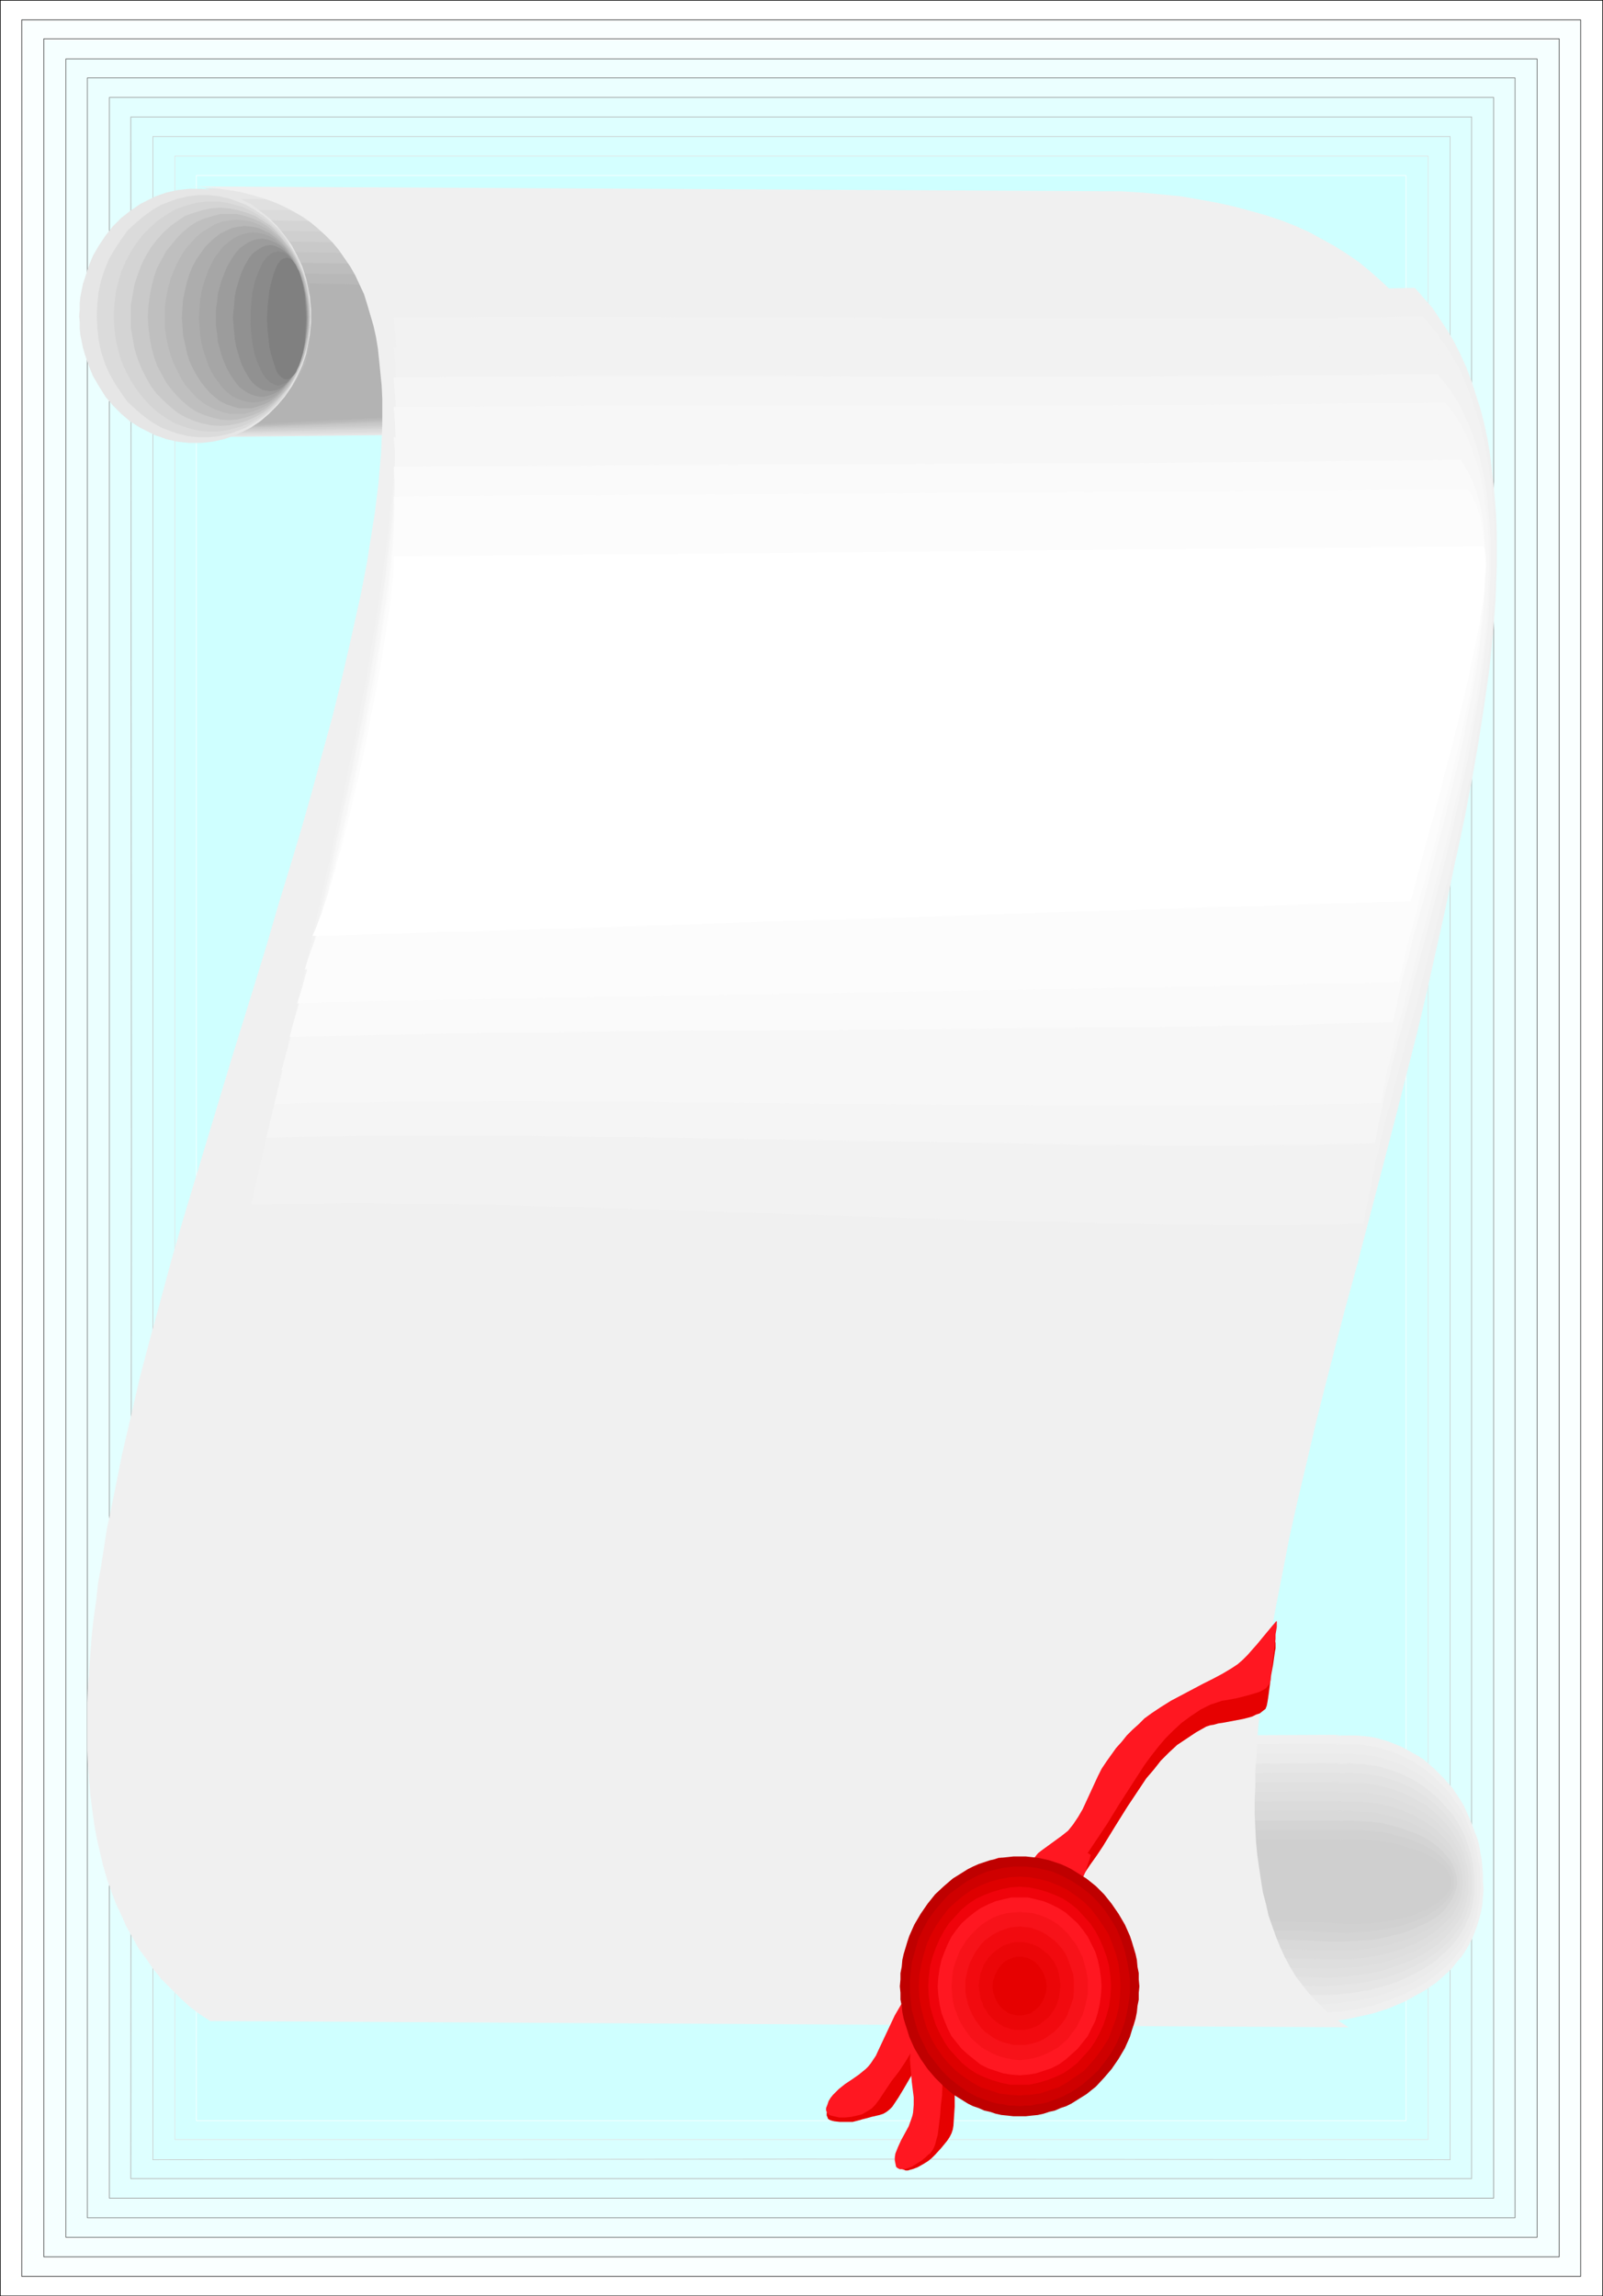 <?xml version="1.0" encoding="UTF-8" standalone="no"?>
<svg
   version="1.0"
   width="108.725mm"
   height="155.711mm"
   id="svg70"
   sodipodi:docname="Diploma Frame 2.wmf"
   xmlns:inkscape="http://www.inkscape.org/namespaces/inkscape"
   xmlns:sodipodi="http://sodipodi.sourceforge.net/DTD/sodipodi-0.dtd"
   xmlns="http://www.w3.org/2000/svg"
   xmlns:svg="http://www.w3.org/2000/svg">
  <rect width="100%" height="100%" fill="#333333" stroke="none"/>
  <sodipodi:namedview
     id="namedview70"
     pagecolor="#ffffff"
     bordercolor="#000000"
     borderopacity="0.25"
     inkscape:showpageshadow="2"
     inkscape:pageopacity="0.0"
     inkscape:pagecheckerboard="0"
     inkscape:deskcolor="#d1d1d1"
     inkscape:document-units="mm" />
  <defs
     id="defs1">
    <pattern
       id="WMFhbasepattern"
       patternUnits="userSpaceOnUse"
       width="6"
       height="6"
       x="0"
       y="0" />
  </defs>
  <path
     style="fill:#ffffff;fill-opacity:1;fill-rule:evenodd;stroke:#000000;stroke-width:0.162px;stroke-linecap:round;stroke-linejoin:round;stroke-miterlimit:4;stroke-dasharray:none;stroke-opacity:1"
     d="M 0.081,0.081 H 410.85 V 588.434 H 0.081 Z"
     id="path1" />
  <path
     style="fill:#faffff;fill-opacity:1;fill-rule:evenodd;stroke:#1c1c1c;stroke-width:0.162px;stroke-linecap:round;stroke-linejoin:round;stroke-miterlimit:4;stroke-dasharray:none;stroke-opacity:1"
     d="M 5.575,5.09 H 405.194 V 583.425 H 205.465 5.575 l 0.162,-289.248 z"
     id="path2" />
  <path
     style="fill:#f5ffff;fill-opacity:1;fill-rule:evenodd;stroke:#383838;stroke-width:0.162px;stroke-linecap:round;stroke-linejoin:round;stroke-miterlimit:4;stroke-dasharray:none;stroke-opacity:1"
     d="M 11.231,9.938 H 399.7 V 578.415 H 11.231 Z"
     id="path3" />
  <path
     style="fill:#f0ffff;fill-opacity:1;fill-rule:evenodd;stroke:#545454;stroke-width:0.162px;stroke-linecap:round;stroke-linejoin:round;stroke-miterlimit:4;stroke-dasharray:none;stroke-opacity:1"
     d="M 16.886,15.109 H 394.044 V 573.406 H 16.886 Z"
     id="path4" />
  <path
     style="fill:#ebffff;fill-opacity:1;fill-rule:evenodd;stroke:#707070;stroke-width:0.162px;stroke-linecap:round;stroke-linejoin:round;stroke-miterlimit:4;stroke-dasharray:none;stroke-opacity:1"
     d="M 22.381,19.957 H 388.388 V 568.397 H 205.465 22.381 Z"
     id="path5" />
  <path
     style="fill:#e3ffff;fill-opacity:1;fill-rule:evenodd;stroke:#8f8f8f;stroke-width:0.162px;stroke-linecap:round;stroke-linejoin:round;stroke-miterlimit:4;stroke-dasharray:none;stroke-opacity:1"
     d="M 28.036,24.966 H 382.894 V 563.387 H 205.465 28.036 v -269.211 z"
     id="path6" />
  <path
     style="fill:#deffff;fill-opacity:1;fill-rule:evenodd;stroke:#ababab;stroke-width:0.162px;stroke-linecap:round;stroke-linejoin:round;stroke-miterlimit:4;stroke-dasharray:none;stroke-opacity:1"
     d="M 33.531,29.975 H 377.239 V 558.378 H 205.465 33.531 l 0.162,-264.201 z"
     id="path7" />
  <path
     style="fill:#d9ffff;fill-opacity:1;fill-rule:evenodd;stroke:#c7c7c7;stroke-width:0.162px;stroke-linecap:round;stroke-linejoin:round;stroke-miterlimit:4;stroke-dasharray:none;stroke-opacity:1"
     d="M 39.186,34.984 H 371.744 V 553.53 L 205.465,553.369 39.186,553.53 V 294.177 Z"
     id="path8" />
  <path
     style="fill:#d4ffff;fill-opacity:1;fill-rule:evenodd;stroke:#e3e3e3;stroke-width:0.162px;stroke-linecap:round;stroke-linejoin:round;stroke-miterlimit:4;stroke-dasharray:none;stroke-opacity:1"
     d="M 44.842,39.994 H 366.089 V 548.359 H 44.842 Z"
     id="path9" />
  <path
     style="fill:#cfffff;fill-opacity:1;fill-rule:evenodd;stroke:#ffffff;stroke-width:0.162px;stroke-linecap:round;stroke-linejoin:round;stroke-miterlimit:4;stroke-dasharray:none;stroke-opacity:1"
     d="M 50.336,45.003 H 360.433 V 543.512 H 50.336 Z"
     id="path10" />
  <path
     style="fill:#e6e6e6;fill-opacity:1;fill-rule:evenodd;stroke:none"
     d="m 52.114,48.235 1.778,0.485 1.616,0.485 1.616,0.485 1.454,0.485 1.293,0.485 1.293,0.485 1.131,0.646 1.131,0.646 1.939,1.131 1.778,1.454 1.616,1.454 1.616,1.778 0.97,1.293 0.97,1.293 1.778,2.747 1.293,2.747 1.131,3.07 0.97,2.909 0.485,2.909 0.323,3.07 v 3.07 l -0.162,3.07 -0.485,3.07 -0.646,2.909 -1.131,3.07 -1.293,2.747 -1.454,2.747 -1.778,2.747 -0.97,1.131 -1.131,1.293 -1.778,1.454 -1.939,1.131 -1.778,1.131 -1.939,0.97 -1.939,0.808 -1.778,0.646 -1.939,0.646 -1.616,0.485 -1.454,0.323 -1.293,0.323 -1.131,0.162 -0.97,0.162 h -0.97 v 0 l 0.162,-0.162 v 0 l 0.323,-0.162 89.522,-0.97 1.616,-1.454 1.293,-1.778 0.97,-1.778 0.97,-1.778 0.646,-1.939 0.646,-1.939 0.323,-1.939 0.162,-2.101 v -2.101 l -0.162,-2.101 -0.323,-2.101 -0.485,-2.262 -0.485,-2.101 -0.808,-2.262 -0.808,-2.262 -0.97,-2.101 -0.97,-2.262 -1.293,-2.101 -1.131,-2.262 -1.454,-2.101 -1.454,-2.101 -1.454,-2.101 -1.616,-1.939 -1.616,-1.939 -3.393,-3.878 -1.778,-1.778 -1.778,-1.778 -1.939,-1.616 -1.778,-1.616 -1.939,-1.616 -1.778,-1.293 z"
     id="path11" />
  <path
     style="fill:#e0e0e0;fill-opacity:1;fill-rule:evenodd;stroke:none"
     d="m 55.022,50.982 1.778,0.485 1.454,0.485 1.454,0.646 1.293,0.485 1.131,0.485 1.131,0.646 0.97,0.646 0.97,0.485 1.778,1.454 1.616,1.293 1.454,1.616 1.293,1.616 1.778,2.424 1.454,2.424 1.293,2.747 0.97,2.585 0.808,2.747 0.485,2.909 0.323,2.747 v 2.747 l -0.162,2.909 -0.485,2.747 -0.808,2.747 -0.97,2.747 -1.131,2.585 -1.454,2.585 -1.778,2.424 -1.939,2.262 -1.616,1.293 -1.778,1.293 -1.778,1.131 -1.939,0.808 -1.616,0.97 -1.778,0.646 -1.778,0.646 -1.454,0.485 -1.454,0.323 -1.131,0.323 -1.131,0.162 -0.808,0.162 -0.485,0.162 -0.162,-0.162 h -0.162 v 0 0 l 0.162,-0.162 h 0.323 l 43.953,-0.646 43.953,-0.646 1.616,-1.454 1.293,-1.616 1.131,-1.778 0.808,-1.778 0.808,-1.778 0.646,-1.778 0.323,-1.939 0.323,-1.939 0.162,-1.939 -0.162,-1.939 -0.162,-2.101 -0.323,-1.939 -0.485,-2.101 -0.646,-2.101 -0.646,-2.101 -0.97,-1.939 -0.97,-2.101 -0.97,-2.101 -1.131,-1.939 -1.293,-2.101 -1.293,-1.939 -1.454,-1.939 -1.454,-1.939 -1.454,-1.778 -3.393,-3.555 -3.393,-3.393 -1.778,-1.616 -1.778,-1.454 -1.939,-1.454 -1.778,-1.454 -31.834,-0.323 z"
     id="path12" />
  <path
     style="fill:#dbdbdb;fill-opacity:1;fill-rule:evenodd;stroke:none"
     d="m 58.093,53.729 1.454,0.485 1.454,0.646 1.131,0.485 1.131,0.485 1.131,0.646 0.97,0.646 1.778,1.293 1.454,1.454 1.454,1.454 1.131,1.454 1.293,1.616 1.454,2.262 1.293,2.262 1.131,2.262 0.808,2.585 0.646,2.424 0.485,2.585 0.162,2.585 -0.162,2.585 -0.162,2.585 -0.485,2.585 -0.646,2.585 -0.808,2.424 -1.131,2.424 -1.293,2.262 -1.616,2.262 -1.616,2.101 -1.616,1.293 -1.778,1.131 -1.778,1.131 -1.616,0.97 -1.616,0.808 -1.778,0.808 -1.454,0.485 -1.454,0.485 -1.454,0.485 -1.131,0.323 -0.97,0.162 -0.646,0.162 -0.485,0.162 H 52.437 v -0.162 h 0.162 0.162 l 0.323,-0.162 43.145,-0.646 43.145,-0.808 1.454,-1.454 1.293,-1.616 1.293,-1.616 0.97,-1.616 0.808,-1.778 0.646,-1.616 0.485,-1.778 0.323,-1.939 0.162,-1.778 v -1.778 -1.939 l -0.323,-1.939 -0.323,-1.939 -0.485,-1.939 -0.646,-1.939 -0.808,-1.939 -0.808,-1.939 -0.97,-1.778 -0.97,-1.939 -1.131,-1.939 -1.293,-1.778 -1.293,-1.778 -1.454,-1.778 -1.454,-1.778 -1.454,-1.778 -1.616,-1.616 -3.393,-3.232 -1.616,-1.454 -1.778,-1.454 -1.778,-1.454 -1.939,-1.131 -15.675,-0.162 -15.836,-0.162 z"
     id="path13" />
  <path
     style="fill:#d4d4d4;fill-opacity:1;fill-rule:evenodd;stroke:none"
     d="m 61.163,56.315 1.293,0.646 1.131,0.646 1.131,0.646 0.97,0.646 1.778,1.293 1.454,1.454 1.293,1.293 0.97,1.454 2.262,3.07 1.293,1.939 1.131,2.101 0.97,2.101 0.646,2.262 0.485,2.424 0.323,2.262 0.162,2.262 -0.162,2.424 -0.162,2.424 -0.485,2.262 -0.646,2.262 -0.808,2.262 -0.97,2.262 -1.293,2.101 -1.293,1.939 -1.616,1.778 -1.454,1.293 -1.616,1.293 -1.616,0.97 -1.616,0.97 -1.616,0.808 -1.616,0.808 -1.454,0.646 -1.293,0.485 -1.293,0.485 -0.97,0.323 -0.97,0.323 -0.646,0.162 h -0.485 -0.162 0.162 0.162 l 0.323,-0.162 42.337,-0.97 42.337,-0.808 1.454,-1.454 1.454,-1.454 1.131,-1.616 1.131,-1.616 0.808,-1.454 0.808,-1.616 0.485,-1.778 0.485,-1.616 0.162,-1.778 0.162,-1.778 v -1.778 l -0.162,-1.778 -0.162,-1.778 -0.485,-1.778 -0.485,-1.778 -0.646,-1.778 -0.646,-1.778 -0.808,-1.778 -0.97,-1.616 -1.131,-1.778 -1.131,-1.778 -1.131,-1.616 -1.293,-1.778 -1.293,-1.616 -1.454,-1.616 -1.616,-1.454 -1.454,-1.616 -1.778,-1.454 -3.393,-2.747 -1.778,-1.293 -1.939,-1.293 -31.187,-0.323 -15.836,-0.162 z"
     id="path14" />
  <path
     style="fill:#cfcfcf;fill-opacity:1;fill-rule:evenodd;stroke:none"
     d="m 64.233,59.062 0.97,0.646 0.97,0.646 0.97,0.646 0.808,0.808 1.454,1.293 1.131,1.454 1.131,1.616 0.97,1.454 1.778,2.747 1.131,1.778 0.97,1.939 0.646,1.939 0.646,2.101 0.323,2.101 0.323,2.101 v 2.101 l -0.162,2.101 -0.162,2.101 -0.485,2.101 -0.646,2.101 -0.646,1.939 -0.97,1.939 -1.131,1.939 -1.293,1.778 -1.293,1.616 -1.454,1.293 -1.454,1.131 -1.616,1.131 -1.454,0.97 -1.616,0.808 -1.293,0.808 -1.454,0.646 -1.131,0.485 -1.293,0.485 -0.97,0.323 -0.808,0.323 -0.485,0.162 -0.485,0.162 h -0.162 0.162 v 0 l 0.162,-0.162 h 0.323 l 41.529,-1.131 41.529,-1.131 1.616,-1.293 1.293,-1.454 1.293,-1.454 1.131,-1.454 0.97,-1.454 0.646,-1.616 0.646,-1.454 0.485,-1.616 0.485,-1.616 0.162,-1.616 0.162,-1.616 -0.162,-1.616 v -1.778 l -0.323,-1.616 -0.485,-1.616 -0.485,-1.616 -0.646,-1.616 -0.646,-1.616 -0.808,-1.778 -0.97,-1.454 -0.97,-1.616 -1.131,-1.616 -1.131,-1.454 -1.293,-1.616 -1.454,-1.454 -1.454,-1.454 -1.454,-1.454 -1.616,-1.293 -1.616,-1.454 -1.778,-1.131 -1.778,-1.293 -1.939,-1.131 -31.026,-0.485 z"
     id="path15" />
  <path
     style="fill:#c9c9c9;fill-opacity:1;fill-rule:evenodd;stroke:none"
     d="m 67.142,61.809 0.97,0.646 0.808,0.646 0.808,0.808 0.646,0.646 1.131,1.616 0.97,1.454 0.808,1.616 0.323,0.808 0.323,0.646 0.808,1.454 0.646,1.293 0.97,1.616 0.808,1.616 0.485,1.778 0.485,1.778 0.162,1.939 0.162,1.778 v 1.939 l -0.162,1.939 -0.162,1.778 -0.485,1.939 -0.646,1.778 -0.646,1.778 -0.808,1.778 -0.97,1.616 -1.131,1.616 -1.293,1.454 -1.293,1.131 -1.454,1.293 -1.293,0.97 -1.454,0.97 -1.454,0.808 -1.293,0.808 -1.293,0.646 -1.131,0.646 -0.97,0.485 -0.97,0.323 -0.646,0.323 -0.646,0.162 -0.323,0.162 v 0 h 0.323 l 0.323,-0.162 40.721,-1.131 20.361,-0.646 20.361,-0.646 1.454,-1.293 1.454,-1.293 1.293,-1.454 1.131,-1.293 0.97,-1.454 0.808,-1.454 0.646,-1.454 0.646,-1.454 0.323,-1.454 0.323,-1.454 0.323,-1.454 v -1.616 -1.454 l -0.162,-1.616 -0.323,-1.454 -0.323,-1.454 -0.485,-1.616 -0.646,-1.454 -0.646,-1.454 -0.97,-1.454 -0.808,-1.454 -1.131,-1.454 -0.97,-1.454 -1.293,-1.454 -1.131,-1.293 -1.454,-1.293 -1.454,-1.293 -1.616,-1.293 -1.616,-1.293 -1.616,-1.293 -1.778,-1.131 -1.778,-1.131 -31.026,-0.485 z"
     id="path16" />
  <path
     style="fill:#c4c4c4;fill-opacity:1;fill-rule:evenodd;stroke:none"
     d="m 70.212,64.556 0.646,0.646 0.646,0.808 1.131,1.454 0.808,1.616 0.808,1.616 0.485,1.616 0.646,1.616 0.485,1.454 0.485,1.131 0.808,1.454 0.485,1.454 0.485,1.454 0.162,1.616 0.162,1.616 0.162,1.616 -0.162,1.616 -0.162,1.778 -0.323,1.616 -0.323,1.616 -0.646,1.616 -0.646,1.616 -0.646,1.454 -0.97,1.454 -0.808,1.293 -1.131,1.293 -1.293,1.131 -1.293,1.131 -1.293,1.131 -1.293,0.97 -1.293,0.808 -1.293,0.808 -1.131,0.646 -1.131,0.646 -0.808,0.485 -0.808,0.323 -0.646,0.323 -0.485,0.162 -0.323,0.162 v 0.162 h 0.162 l 0.485,-0.162 39.913,-1.454 20.038,-0.646 19.876,-0.646 1.454,-1.293 1.454,-1.293 1.293,-1.293 1.293,-1.293 0.97,-1.293 0.97,-1.293 0.808,-1.293 0.485,-1.454 0.646,-1.293 0.323,-1.293 0.323,-1.454 0.162,-1.293 0.162,-1.454 -0.162,-1.454 -0.162,-1.293 -0.323,-1.293 -0.323,-1.454 -0.485,-1.293 -0.646,-1.454 -0.646,-1.293 -0.808,-1.293 -0.97,-1.293 -0.97,-1.293 -1.131,-1.293 -1.131,-1.293 -1.293,-1.293 -1.454,-1.293 -1.454,-1.131 -1.616,-1.131 -1.616,-1.131 -1.778,-1.131 -1.778,-1.131 -30.703,-0.485 z"
     id="path17" />
  <path
     style="fill:#bdbdbd;fill-opacity:1;fill-rule:evenodd;stroke:none"
     d="m 73.282,67.303 0.485,0.646 0.485,0.808 0.808,1.616 0.485,1.778 0.485,1.778 0.323,1.616 0.323,1.616 0.323,1.293 0.323,1.131 0.485,1.131 0.485,1.293 0.162,1.293 0.162,1.454 v 1.293 1.454 l -0.162,1.454 -0.162,1.454 -0.323,1.454 -0.485,1.293 -0.485,1.454 -0.485,1.293 -0.646,1.293 -0.808,1.131 -0.808,1.131 -0.808,1.131 -1.293,1.131 -1.293,1.131 -1.131,0.97 -1.131,0.97 -1.293,0.808 -1.131,0.808 -0.97,0.808 -0.97,0.485 -0.97,0.646 -0.323,0.162 -0.323,0.162 -0.485,0.485 -0.485,0.162 -0.162,0.162 v 0.162 h 0.323 l 0.485,-0.162 39.105,-1.616 39.105,-1.616 1.454,-1.131 1.454,-1.131 1.293,-1.293 1.293,-1.131 1.131,-1.131 0.97,-1.293 0.808,-1.293 0.646,-1.131 0.646,-1.293 0.646,-1.293 0.323,-1.131 0.323,-1.293 0.162,-1.293 v -1.131 -1.293 l -0.162,-1.293 -0.323,-1.131 -0.323,-1.293 -0.646,-1.131 -0.485,-1.293 -0.808,-1.131 -0.646,-1.293 -0.97,-1.131 -1.131,-1.131 -1.131,-1.131 -1.131,-1.131 -1.454,-1.131 -1.293,-1.131 -1.616,-1.131 -1.616,-0.97 -1.778,-1.131 -1.778,-0.97 -30.541,-0.646 z"
     id="path18" />
  <path
     style="fill:#b8b8b8;fill-opacity:1;fill-rule:evenodd;stroke:none"
     d="m 76.191,70.05 0.646,1.454 0.485,1.778 0.323,1.778 0.162,1.778 0.162,1.778 v 1.616 l 0.162,1.293 0.162,0.646 v 0.485 l 0.323,0.97 0.162,0.97 0.162,1.131 v 1.131 1.131 l -0.162,1.293 -0.485,2.424 -0.808,2.262 -0.97,2.262 -1.131,2.101 -0.646,0.808 -0.808,0.97 -2.262,2.101 -1.131,1.131 -0.97,0.97 -1.131,0.808 -0.97,0.808 -0.97,0.646 -0.97,0.646 -0.646,0.646 -0.646,0.323 -0.485,0.485 -0.323,0.323 -0.162,0.162 v 0 h 0.323 0.485 l 38.298,-1.778 38.298,-1.778 1.616,-1.131 1.454,-1.131 1.293,-1.131 1.293,-0.97 1.131,-1.131 1.131,-1.131 0.808,-1.131 0.808,-1.131 0.808,-1.131 0.485,-1.131 0.485,-1.131 0.485,-1.131 0.162,-0.97 0.162,-1.131 0.162,-1.131 -0.162,-1.131 -0.162,-1.131 -0.162,-0.97 -0.485,-1.131 -0.485,-1.131 -0.646,-1.131 -0.646,-0.97 -0.808,-1.131 -0.97,-0.97 -0.97,-0.97 -1.131,-1.131 -1.293,-0.97 -1.454,-0.97 -1.454,-1.131 -1.616,-0.97 -1.616,-0.97 -1.939,-0.97 -30.218,-0.646 z"
     id="path19" />
  <path
     style="fill:#b3b3b3;fill-opacity:1;fill-rule:evenodd;stroke:none"
     d="m 79.261,72.635 0.162,1.778 0.162,1.778 v 1.939 1.778 l -0.162,1.778 v 0.97 l -0.162,0.646 v 0.808 0.646 0.485 0.323 l 0.162,0.808 v 0.808 l -0.162,1.939 -0.485,1.939 -0.485,1.939 -0.808,1.778 -0.97,1.778 -0.97,1.616 -0.485,0.646 -0.485,0.646 -2.101,2.262 -2.101,1.939 -0.97,0.808 -0.808,0.808 -0.97,0.808 -0.646,0.646 -0.646,0.485 -0.646,0.485 -0.323,0.485 -0.323,0.323 v 0.162 0.162 h 0.323 l 0.485,-0.162 74.979,-3.717 1.616,-1.131 1.454,-0.97 1.454,-1.131 1.293,-0.97 1.131,-0.97 1.131,-0.97 0.97,-0.97 0.97,-1.131 0.808,-0.97 0.646,-0.97 0.646,-0.97 0.485,-0.97 0.323,-0.97 0.323,-0.97 0.162,-0.97 v -0.97 -0.97 l -0.162,-0.97 -0.323,-0.97 -0.485,-0.808 -0.485,-0.97 -0.485,-0.97 -0.808,-0.97 -0.808,-0.97 -0.97,-0.808 -1.131,-0.97 -1.131,-0.97 -1.293,-0.808 -1.454,-0.97 -1.616,-0.808 -1.616,-0.97 -1.778,-0.97 v 0 z"
     id="path20" />
  <path
     style="fill:#f0f0f0;fill-opacity:1;fill-rule:evenodd;stroke:none"
     d="m 342.173,444.941 1.939,-0.162 h 1.778 1.778 l 1.778,0.162 1.616,0.162 1.778,0.323 1.616,0.485 1.616,0.485 1.616,0.646 1.616,0.646 2.909,1.616 1.454,0.808 1.454,0.97 1.293,1.131 1.293,1.131 1.131,1.131 1.293,1.293 1.131,1.293 1.131,1.293 0.97,1.454 0.97,1.454 0.97,1.616 0.646,1.454 0.808,1.778 0.646,1.616 0.646,1.778 0.646,1.616 0.485,1.778 0.323,1.939 0.323,1.778 0.162,1.778 0.162,1.939 v 1.939 l 0.162,2.101 -0.162,1.778 -0.162,1.939 -0.323,1.939 -0.485,1.778 -0.485,1.616 -0.646,1.778 -0.646,1.616 -0.808,1.616 -0.97,1.616 -0.97,1.454 -1.131,1.293 -1.131,1.454 -1.293,1.293 -1.454,1.293 -1.454,1.293 -1.454,0.97 -1.616,1.131 -1.778,0.97 -1.778,0.97 -1.778,0.97 -1.939,0.808 -1.939,0.808 -1.939,0.646 -2.101,0.646 -2.101,0.485 -2.262,0.485 -2.262,0.485 -2.262,0.323 -2.424,0.162 -2.424,0.162 -2.424,0.162 -92.593,-0.97 -1.778,-1.778 -1.454,-1.939 -1.293,-2.101 -1.131,-2.101 -0.808,-2.262 -0.646,-2.262 -0.323,-2.262 -0.162,-2.424 v -2.424 l 0.162,-2.424 0.323,-2.424 0.485,-2.585 0.646,-2.585 0.808,-2.424 0.97,-2.585 1.131,-2.585 1.293,-2.585 1.293,-2.424 1.454,-2.585 1.616,-2.424 1.616,-2.424 1.778,-2.424 1.778,-2.424 1.939,-2.262 1.939,-2.262 2.101,-2.101 1.939,-2.101 2.101,-2.101 2.101,-1.939 2.101,-1.778 2.262,-1.778 2.101,-1.616 74.01,-0.323 -0.646,0.162 z"
     id="path21" />
  <path
     style="fill:#ededed;fill-opacity:1;fill-rule:evenodd;stroke:none"
     d="m 342.335,447.203 1.778,-0.162 h 1.778 1.778 l 1.616,0.162 3.393,0.485 1.616,0.485 1.616,0.485 1.454,0.485 1.616,0.646 1.454,0.808 1.454,0.646 1.454,0.97 1.293,0.808 1.293,0.97 1.293,1.131 1.131,1.131 1.293,1.131 2.101,2.424 0.97,1.454 0.97,1.293 0.97,1.454 0.808,1.454 0.646,1.616 0.646,1.454 0.646,1.616 0.485,1.616 0.485,1.616 0.323,1.778 0.323,1.778 0.323,1.616 v 1.778 l 0.162,1.939 v 1.778 l -0.162,1.778 -0.162,1.778 -0.323,1.778 -0.323,1.778 -0.485,1.616 -0.646,1.454 -0.646,1.616 -0.808,1.454 -0.808,1.454 -1.131,1.454 -0.97,1.293 -1.131,1.293 -1.293,1.293 -1.293,1.131 -1.454,1.131 -1.454,1.131 -1.454,0.97 -1.616,0.97 -1.778,0.808 -1.778,0.97 -1.778,0.646 -1.939,0.808 -1.939,0.646 -1.939,0.646 -2.101,0.485 -2.101,0.485 -2.101,0.323 -2.262,0.323 -2.262,0.162 -2.262,0.162 -2.424,0.162 -21.33,-0.323 -21.492,-0.323 -24.077,-0.162 -24.239,-0.162 -1.778,-1.778 -1.454,-1.778 -1.293,-1.939 -0.97,-1.939 -0.808,-2.101 -0.646,-2.101 -0.323,-2.262 -0.323,-2.101 v -2.262 l 0.162,-2.424 0.485,-2.262 0.485,-2.262 0.646,-2.424 0.808,-2.424 0.97,-2.262 0.97,-2.424 1.293,-2.424 1.293,-2.262 1.454,-2.424 1.454,-2.262 1.616,-2.262 1.778,-2.262 1.778,-2.262 1.778,-2.101 1.939,-2.101 1.939,-2.101 1.939,-1.939 2.101,-1.939 2.101,-1.778 2.101,-1.616 2.101,-1.616 2.101,-1.616 36.197,-0.323 36.197,-0.162 -0.808,0.162 z"
     id="path22" />
  <path
     style="fill:#ebebeb;fill-opacity:1;fill-rule:evenodd;stroke:none"
     d="m 342.335,449.627 1.939,-0.162 h 1.778 l 1.616,0.162 h 1.616 l 1.778,0.323 1.454,0.162 1.616,0.485 3.07,0.97 1.454,0.485 1.454,0.646 1.454,0.808 2.747,1.616 2.424,1.939 2.424,2.101 2.101,2.262 1.778,2.585 0.97,1.293 0.808,1.293 0.646,1.454 0.646,1.454 0.646,1.454 0.485,1.454 0.485,1.616 0.323,1.616 0.323,1.616 0.162,1.616 0.162,1.616 v 1.778 1.616 1.778 l -0.162,1.616 -0.323,1.616 -0.485,1.616 -0.485,1.454 -0.485,1.454 -0.646,1.454 -0.808,1.454 -0.808,1.293 -0.97,1.293 -1.131,1.293 -0.97,1.131 -1.293,1.131 -1.293,1.131 -1.293,1.131 -1.454,0.97 -1.454,0.97 -3.232,1.778 -1.616,0.646 -1.778,0.808 -3.555,1.293 -1.939,0.485 -1.939,0.485 -2.101,0.485 -2.101,0.323 -4.201,0.485 -2.262,0.162 h -2.262 l -19.714,-0.162 -19.553,-0.323 -50.579,-0.323 -1.616,-1.616 -1.454,-1.778 -1.293,-1.778 -0.97,-1.778 -0.646,-1.939 -0.646,-1.939 -0.323,-2.101 -0.323,-2.101 v -2.101 l 0.323,-2.101 0.323,-2.101 0.485,-2.262 0.646,-2.101 0.646,-2.262 0.97,-2.262 1.131,-2.101 1.131,-2.262 1.293,-2.101 1.454,-2.262 1.454,-2.101 1.454,-2.262 1.778,-1.939 1.778,-2.101 1.778,-2.101 3.717,-3.717 1.939,-1.939 2.101,-1.616 1.939,-1.778 1.939,-1.616 2.101,-1.454 2.101,-1.454 35.227,-0.323 h 35.389 l -0.646,0.162 z"
     id="path23" />
  <path
     style="fill:#e6e6e6;fill-opacity:1;fill-rule:evenodd;stroke:none"
     d="m 342.496,452.213 1.778,-0.162 1.778,-0.162 1.616,0.162 h 1.616 l 1.616,0.323 1.454,0.162 1.616,0.323 1.454,0.485 1.616,0.485 1.454,0.485 2.747,1.293 2.585,1.454 2.424,1.778 2.262,1.939 2.101,2.262 1.939,2.262 1.616,2.585 0.646,1.293 0.646,1.293 0.485,1.293 0.485,1.454 0.485,1.454 0.323,1.454 0.323,1.454 0.162,1.454 0.162,1.616 v 1.616 1.616 1.454 l -0.162,1.454 -0.323,1.616 -0.323,1.454 -0.485,1.454 -0.646,1.293 -0.485,1.293 -0.808,1.293 -0.808,1.293 -0.97,1.293 -0.97,1.131 -1.131,1.131 -1.131,0.97 -1.131,1.131 -1.293,0.97 -1.293,0.808 -1.454,0.97 -1.616,0.808 -1.454,0.808 -1.616,0.646 -1.616,0.808 -3.555,1.131 -3.717,0.97 -3.878,0.646 -4.201,0.485 -4.201,0.162 -17.937,-0.162 -17.775,-0.323 -26.34,-0.162 -26.34,-0.162 -1.616,-1.616 -1.454,-1.454 -1.131,-1.778 -0.97,-1.616 -0.808,-1.778 -0.646,-1.778 -0.323,-1.939 -0.162,-1.939 v -1.939 l 0.162,-1.939 0.323,-1.939 0.485,-2.101 0.646,-2.101 0.808,-1.939 0.808,-2.101 1.131,-2.101 1.131,-1.939 1.293,-2.101 1.293,-1.939 1.454,-2.101 1.616,-1.939 1.616,-1.939 1.616,-1.778 1.778,-1.939 3.717,-3.555 3.878,-3.393 1.939,-1.454 1.939,-1.616 2.101,-1.293 1.939,-1.293 69,-0.323 z"
     id="path24" />
  <path
     style="fill:#e3e3e3;fill-opacity:1;fill-rule:evenodd;stroke:none"
     d="m 342.658,454.475 h 1.778 l 1.616,-0.162 1.616,0.162 h 1.616 l 3.07,0.485 2.909,0.646 2.909,0.97 2.747,1.131 2.585,1.454 2.424,1.616 2.101,1.778 2.101,1.939 1.778,2.262 1.616,2.262 1.293,2.424 0.97,2.585 0.485,1.293 0.323,1.293 0.323,1.293 0.162,1.454 0.162,1.454 v 1.454 1.454 1.454 l -0.323,1.293 -0.162,1.454 -0.485,1.293 -0.323,1.293 -0.646,1.293 -0.485,1.293 -0.808,1.131 -0.808,1.131 -0.808,1.131 -0.97,1.131 -1.131,0.97 -0.97,0.97 -1.293,0.97 -1.131,0.808 -1.293,0.97 -1.454,0.808 -2.909,1.454 -3.07,1.293 -3.393,1.131 -3.555,0.808 -3.717,0.646 -3.878,0.323 -4.04,0.323 -16.159,-0.323 -15.998,-0.162 -27.471,-0.162 -27.309,-0.162 -1.616,-1.454 -1.293,-1.454 -1.131,-1.454 -0.97,-1.616 -0.808,-1.616 -0.646,-1.616 -0.323,-1.778 -0.162,-1.778 v -1.778 l 0.162,-1.778 0.323,-1.939 0.485,-1.778 0.646,-1.939 0.646,-1.778 0.97,-1.939 0.97,-1.939 1.131,-1.778 1.293,-1.939 1.293,-1.778 1.454,-1.939 1.454,-1.778 1.616,-1.778 1.616,-1.778 1.778,-1.616 3.555,-3.393 3.717,-2.909 3.878,-2.909 3.878,-2.585 h 33.611 l 33.611,-0.162 -0.485,0.162 z"
     id="path25" />
  <path
     style="fill:#e0e0e0;fill-opacity:1;fill-rule:evenodd;stroke:none"
     d="m 342.819,457.06 1.616,-0.162 h 1.616 3.232 l 2.909,0.485 2.909,0.646 2.747,0.808 2.747,1.131 2.424,1.293 2.424,1.293 2.101,1.778 1.939,1.778 1.778,1.939 1.454,2.101 1.293,2.262 1.131,2.262 0.323,1.293 0.323,1.131 0.323,1.293 0.162,1.293 0.162,1.293 v 1.293 1.293 1.293 l -0.323,1.293 -0.162,1.131 -0.323,1.293 -0.97,2.424 -0.646,1.131 -0.646,0.97 -0.808,1.131 -0.808,0.97 -0.97,0.97 -0.97,0.97 -0.97,0.97 -1.131,0.808 -1.131,0.808 -2.585,1.616 -2.747,1.293 -3.07,1.131 -3.232,1.131 -3.232,0.808 -3.555,0.485 -3.717,0.485 -3.878,0.162 -14.382,-0.323 -14.382,-0.162 -56.719,-0.323 -1.616,-1.293 -1.293,-1.293 -1.131,-1.454 -0.97,-1.454 -0.646,-1.454 -0.646,-1.454 -0.323,-1.616 -0.162,-1.616 v -1.616 l 0.162,-1.616 0.323,-1.778 0.485,-1.616 0.646,-1.778 0.646,-1.616 0.808,-1.778 0.97,-1.778 1.131,-1.616 1.131,-1.778 1.293,-1.616 1.454,-1.778 1.454,-1.616 1.454,-1.616 3.393,-3.07 3.393,-3.07 3.717,-2.747 3.717,-2.585 3.878,-2.262 32.803,-0.162 32.803,-0.162 z"
     id="path26" />
  <path
     style="fill:#dedede;fill-opacity:1;fill-rule:evenodd;stroke:none"
     d="m 342.819,459.484 1.616,-0.162 h 1.778 2.909 l 3.07,0.485 2.747,0.485 2.747,0.808 2.585,0.97 2.424,1.131 2.262,1.293 2.101,1.454 1.939,1.778 1.616,1.778 1.616,1.778 1.131,1.939 1.131,2.262 0.646,2.101 0.323,1.131 0.162,1.131 v 1.131 l 0.162,1.293 v 1.131 l -0.162,1.131 -0.162,1.131 -0.162,1.131 -0.485,1.131 -0.323,1.131 -0.485,0.97 -0.646,1.131 -0.646,0.97 -0.808,0.97 -0.808,0.808 -0.808,0.97 -1.939,1.616 -2.101,1.616 -2.424,1.454 -2.747,1.131 -2.747,1.131 -3.07,0.97 -3.232,0.646 -3.393,0.646 -3.555,0.323 -3.555,0.162 -12.766,-0.162 -12.443,-0.323 -29.41,-0.323 -29.41,-0.162 -1.616,-1.131 -1.293,-1.131 -1.131,-1.293 -0.808,-1.293 -0.808,-1.293 -0.485,-1.454 -0.323,-1.454 -0.162,-1.454 v -1.293 l 0.162,-1.616 0.323,-1.454 0.323,-1.616 0.646,-1.454 0.646,-1.616 0.97,-1.454 0.97,-1.616 0.97,-1.616 1.131,-1.454 1.293,-1.454 1.293,-1.616 1.454,-1.454 1.616,-1.454 3.232,-2.909 3.393,-2.747 3.555,-2.424 3.555,-2.262 3.878,-2.101 31.834,-0.162 31.995,-0.162 -0.646,0.162 z"
     id="path27" />
  <path
     style="fill:#dbdbdb;fill-opacity:1;fill-rule:evenodd;stroke:none"
     d="m 342.981,461.747 h 3.232 2.909 l 2.909,0.323 2.585,0.485 2.747,0.646 2.424,0.97 2.424,0.97 2.262,1.293 2.101,1.293 1.778,1.454 1.616,1.616 1.454,1.616 1.293,1.778 0.97,1.939 0.646,1.939 0.485,2.101 0.162,2.101 v 0.97 l -0.162,1.131 -0.162,0.97 -0.162,0.97 -0.323,0.97 -0.485,0.97 -0.485,0.97 -0.485,0.97 -0.646,0.97 -0.808,0.808 -1.616,1.616 -1.778,1.454 -2.101,1.454 -2.262,1.293 -2.585,1.131 -2.585,0.97 -2.909,0.808 -3.07,0.646 -3.07,0.485 -3.393,0.323 h -3.393 l -10.988,-0.162 -10.665,-0.323 -30.541,-0.162 -30.541,-0.162 -1.454,-0.97 -1.131,-0.97 -1.131,-1.131 -0.97,-1.293 -0.646,-1.131 -0.485,-1.293 -0.323,-1.293 -0.162,-1.131 v -1.454 l 0.162,-1.293 0.323,-1.293 0.323,-1.454 0.646,-1.454 0.646,-1.293 0.808,-1.293 0.97,-1.454 0.97,-1.454 1.131,-1.293 1.293,-1.454 1.293,-1.293 1.454,-1.293 1.454,-1.293 3.07,-2.585 3.393,-2.424 3.393,-2.262 3.555,-2.101 3.555,-1.939 h 31.187 l 31.026,-0.162 -0.485,0.162 z"
     id="path28" />
  <path
     style="fill:#d9d9d9;fill-opacity:1;fill-rule:evenodd;stroke:none"
     d="m 343.142,464.332 1.454,-0.162 h 1.616 l 2.909,0.162 2.747,0.162 2.585,0.485 2.585,0.646 2.585,0.808 2.262,0.808 2.101,1.131 2.101,1.131 1.778,1.293 1.454,1.293 1.454,1.616 1.293,1.454 0.808,1.778 0.808,1.616 0.323,1.778 0.162,1.939 v 0.97 0.808 l -0.162,0.97 -0.323,0.808 -0.323,0.97 -0.323,0.808 -1.131,1.616 -1.293,1.616 -1.454,1.454 -1.778,1.293 -1.939,1.293 -2.101,0.97 -2.424,1.131 -2.585,0.808 -2.747,0.808 -2.747,0.485 -3.07,0.485 -3.07,0.323 h -3.232 -4.686 l -4.525,-0.162 -4.525,-0.162 -4.525,-0.162 -31.511,-0.162 h -31.511 l -1.454,-0.97 -1.293,-0.97 -0.97,-0.97 -0.808,-0.97 -0.646,-1.131 -0.485,-1.131 -0.323,-0.97 -0.162,-1.293 v -1.131 l 0.162,-1.131 0.162,-1.293 0.485,-1.131 0.485,-1.131 0.808,-1.293 0.646,-1.293 0.97,-1.131 0.97,-1.293 1.131,-1.131 1.131,-1.293 1.293,-1.131 2.747,-2.262 3.07,-2.262 3.232,-2.262 3.393,-1.939 3.555,-1.778 3.393,-1.616 30.218,-0.162 30.218,-0.162 -0.485,0.162 z"
     id="path29" />
  <path
     style="fill:#d4d4d4;fill-opacity:1;fill-rule:evenodd;stroke:none"
     d="m 343.304,466.756 1.454,-0.162 h 1.454 l 2.909,0.162 2.585,0.162 2.585,0.323 2.585,0.646 2.262,0.646 2.262,0.808 2.101,0.808 1.939,0.97 1.778,1.131 1.616,1.293 1.293,1.293 1.131,1.293 0.97,1.454 0.646,1.454 0.485,1.616 0.162,1.616 v 0.808 l -0.162,0.808 -0.485,1.454 -0.646,1.454 -0.97,1.454 -1.131,1.454 -1.454,1.293 -1.616,1.131 -1.939,0.97 -2.101,0.97 -2.262,0.97 -2.262,0.646 -2.585,0.646 -2.747,0.646 -2.747,0.323 -2.909,0.162 -3.07,0.162 h -3.717 l -3.717,-0.162 -7.272,-0.323 -65.122,-0.323 -1.454,-0.808 -1.131,-0.808 -1.131,-0.808 -0.808,-0.97 -0.646,-0.808 -0.485,-0.97 -0.323,-0.97 -0.162,-0.97 v -0.97 l 0.162,-1.131 0.323,-0.97 0.323,-1.131 0.646,-0.97 0.646,-0.97 0.808,-1.131 0.808,-1.131 0.97,-0.97 1.131,-1.131 1.131,-0.97 1.293,-0.97 2.585,-2.101 3.07,-1.939 3.07,-1.778 3.232,-1.778 3.393,-1.454 3.393,-1.454 29.41,-0.162 h 29.41 -0.485 z"
     id="path30" />
  <path
     style="fill:#d1d1d1;fill-opacity:1;fill-rule:evenodd;stroke:none"
     d="m 343.466,469.18 1.293,-0.162 h 1.616 2.585 l 2.747,0.323 2.424,0.162 2.424,0.485 2.262,0.646 2.262,0.646 1.939,0.808 1.939,0.808 1.778,0.97 1.454,0.97 1.293,1.131 1.131,1.131 0.97,1.131 0.646,1.293 0.323,1.293 0.162,1.454 v 1.293 l -0.485,1.293 -0.646,1.293 -0.97,1.131 -1.131,1.131 -1.454,1.131 -1.454,0.97 -1.778,0.97 -1.939,0.808 -2.101,0.808 -2.262,0.646 -2.424,0.485 -2.585,0.485 -2.585,0.323 -2.747,0.162 -2.747,0.162 -5.656,-0.162 -5.494,-0.323 -67.384,-0.323 -1.293,-0.646 -1.131,-0.646 -0.97,-0.808 -0.808,-0.646 -0.646,-0.808 -0.485,-0.808 -0.323,-0.808 -0.162,-0.808 v -0.808 l 0.162,-0.97 0.323,-0.808 0.323,-0.808 0.646,-0.97 0.646,-0.97 0.646,-0.808 0.97,-0.97 0.97,-0.808 0.97,-0.97 1.131,-0.808 1.131,-0.97 2.747,-1.616 2.747,-1.616 3.07,-1.616 3.232,-1.454 3.232,-1.293 3.393,-1.131 57.042,-0.162 z"
     id="path31" />
  <path
     style="fill:#cfcfcf;fill-opacity:1;fill-rule:evenodd;stroke:none"
     d="m 343.466,471.604 1.454,-0.162 h 1.454 2.585 l 2.585,0.162 2.424,0.323 2.424,0.323 2.101,0.485 2.101,0.646 2.101,0.646 1.778,0.646 1.616,0.808 1.454,0.808 1.293,0.97 1.131,0.808 0.808,0.97 0.646,1.131 0.485,0.97 v 1.131 1.131 l -0.485,1.131 -0.646,0.97 -0.808,0.97 -1.131,0.97 -1.293,0.808 -1.454,0.97 -1.616,0.646 -1.778,0.808 -2.101,0.646 -2.101,0.485 -2.101,0.485 -2.424,0.323 -2.424,0.323 -2.585,0.162 h -2.585 -1.939 l -1.939,-0.162 -1.939,-0.162 -1.939,-0.162 -69.162,-0.162 -1.454,-0.646 -1.131,-0.485 -0.808,-0.646 -0.808,-0.646 -0.646,-0.646 -0.485,-0.646 -0.323,-0.646 -0.162,-0.646 v -0.808 l 0.162,-0.646 0.323,-0.646 0.323,-0.808 0.485,-0.646 0.646,-0.808 0.646,-0.646 0.97,-0.808 0.808,-0.646 1.131,-0.808 2.262,-1.454 2.585,-1.293 2.585,-1.293 3.07,-1.293 3.07,-1.293 3.232,-0.97 3.232,-0.97 55.265,-0.162 h -0.485 z"
     id="path32" />
  <path
     style="fill:#f0f0f0;fill-opacity:1;fill-rule:evenodd;stroke:none"
     d="m 44.519,47.75 243.197,1.293 5.171,0.323 5.009,0.485 5.009,0.485 4.525,0.808 4.525,0.808 4.363,0.97 4.201,1.131 4.04,1.131 3.878,1.293 3.717,1.454 3.555,1.616 3.232,1.778 3.232,1.778 3.07,1.939 3.07,2.101 2.747,2.262 2.585,2.262 2.585,2.424 2.262,2.424 2.262,2.585 2.101,2.747 1.939,2.747 1.939,2.909 1.616,3.07 1.616,3.07 1.454,3.07 1.454,3.393 1.131,3.232 1.131,3.555 1.131,3.393 0.808,3.717 0.808,3.555 0.808,3.878 0.485,3.717 0.646,4.04 0.323,3.878 0.323,4.04 0.323,4.201 0.162,4.04 v 4.363 4.201 l -0.162,4.363 -0.162,4.525 -0.323,4.363 -0.323,4.525 -0.323,4.525 -0.485,4.686 -0.485,4.686 -1.293,9.372 -1.454,9.534 -1.778,9.695 -1.778,9.857 -2.101,10.019 -2.262,10.019 -2.262,10.18 -2.424,10.18 -5.171,20.36 -5.333,20.522 -5.333,20.36 -2.747,10.019 -2.585,10.019 -2.585,10.019 -2.424,9.695 -2.262,9.695 -2.262,9.534 -2.101,9.372 -1.778,9.211 -1.778,9.049 -1.616,8.888 -1.293,8.564 -0.485,4.04 -0.485,4.201 -0.485,4.04 -0.323,4.04 -0.162,3.878 -0.323,3.878 v 3.878 l -0.162,3.717 v 3.555 l 0.162,3.555 0.162,3.393 0.323,3.393 0.485,3.393 0.485,3.232 0.485,3.07 0.808,3.07 0.646,2.909 0.97,2.747 0.97,2.747 1.131,2.747 1.131,2.424 1.293,2.424 1.454,2.424 1.616,2.101 1.778,2.262 1.778,1.939 1.939,1.939 1.939,1.778 2.262,1.616 2.262,1.454 -291.837,-1.616 -2.747,-1.778 -2.747,-2.101 -2.424,-2.262 -2.262,-2.262 -2.262,-2.262 -2.101,-2.585 -1.778,-2.585 -1.939,-2.585 -1.616,-2.909 -1.616,-2.909 -1.293,-2.909 -1.454,-3.07 -1.131,-3.07 -1.131,-3.232 -0.97,-3.393 -0.808,-3.393 -0.808,-3.555 -0.646,-3.555 -0.485,-3.555 -0.485,-3.717 -0.323,-3.878 -0.323,-3.878 -0.162,-3.878 v -4.04 -4.04 -4.201 l 0.162,-4.201 0.323,-4.201 0.323,-4.363 0.323,-4.363 0.485,-4.363 0.646,-4.525 0.485,-4.525 0.808,-4.525 1.454,-9.372 1.939,-9.372 1.939,-9.695 2.262,-9.695 2.262,-9.857 2.585,-9.857 2.747,-10.019 2.747,-10.18 2.909,-10.18 6.141,-20.36 6.141,-20.36 6.302,-20.36 3.07,-10.019 2.909,-10.019 3.07,-10.019 2.909,-9.695 2.747,-9.695 2.585,-9.534 2.585,-9.372 2.262,-9.211 2.101,-9.049 1.939,-8.726 0.97,-4.363 0.808,-4.201 0.808,-4.201 0.646,-4.201 0.646,-4.04 0.646,-4.04 0.485,-3.878 0.485,-3.878 0.323,-3.878 0.323,-3.717 0.162,-3.717 0.162,-3.555 v -3.393 -3.555 l -0.162,-3.232 -0.323,-3.232 -0.323,-3.232 -0.323,-3.07 -0.485,-2.909 -0.646,-2.909 -0.808,-2.747 -0.808,-2.747 -0.808,-2.585 -1.131,-2.424 -1.131,-2.424 -1.293,-2.262 -1.454,-2.101 -1.454,-2.101 -1.616,-1.939 -1.778,-1.778 -1.939,-1.778 -1.939,-1.616 -2.101,-1.454 -2.262,-1.293 -2.424,-1.293 -2.585,-1.131 -2.747,-0.97 -2.747,-0.808 -3.07,-0.808 -3.07,-0.485 -3.393,-0.485 -3.393,-0.323 -3.555,-0.162 z"
     id="path33" />
  <path
     style="fill:#f0f0f0;fill-opacity:1;fill-rule:evenodd;stroke:none"
     d="m 100.915,73.766 h 7.433 l 7.595,-0.162 h 7.756 23.916 8.241 8.241 l 16.644,0.162 17.129,0.162 34.258,0.162 17.29,0.162 h 16.967 16.967 l 16.806,0.162 8.08,-0.162 h 8.241 7.918 7.918 l 7.756,-0.162 h 7.756 l 7.433,-0.162 7.433,-0.162 2.262,2.585 2.262,2.585 1.939,2.909 1.939,2.909 1.778,3.07 1.616,3.232 1.454,3.232 1.293,3.393 1.131,3.555 1.131,3.555 0.97,3.717 0.808,3.717 0.646,3.878 0.485,3.878 0.485,4.04 0.323,4.04 0.323,4.201 0.162,4.201 v 4.201 4.363 l -0.162,4.363 -0.162,4.363 -0.323,4.525 -0.323,4.525 -0.97,9.049 -1.293,9.049 -1.454,9.372 -1.616,9.211 -1.778,9.372 -1.939,9.211 -2.101,9.049 -2.262,9.049 -2.101,8.888 -2.262,8.726 -2.262,8.564 -2.262,8.403 -0.97,3.878 -0.97,4.04 -1.131,3.878 -0.97,3.878 -0.97,3.717 -0.97,3.555 -0.808,3.555 -0.97,3.393 -0.646,3.393 -0.808,3.232 -0.646,3.07 -0.646,3.07 -0.646,2.909 -0.485,2.747 -0.323,2.585 -0.485,2.424 -3.555,0.162 h -3.717 l -7.756,0.162 h -7.918 -8.241 l -8.564,-0.162 -8.726,-0.162 -8.888,-0.162 -8.888,-0.162 -9.211,-0.323 -9.372,-0.323 -9.534,-0.323 -9.534,-0.323 -19.391,-0.808 -19.553,-0.808 -19.391,-0.808 -19.391,-0.808 -9.696,-0.485 -9.372,-0.323 -9.372,-0.323 -9.211,-0.323 -9.049,-0.162 -8.888,-0.162 -8.726,-0.162 -8.403,-0.162 h -8.241 -7.918 l -7.756,0.162 h -3.717 l -3.555,0.162 1.939,-9.211 2.101,-9.211 2.101,-9.049 1.939,-9.049 2.101,-8.888 1.939,-8.726 1.939,-8.726 1.939,-8.726 1.939,-8.403 1.939,-8.403 1.778,-8.403 1.778,-8.241 1.616,-8.08 1.616,-7.918 1.616,-7.918 1.454,-7.756 1.454,-7.595 1.131,-7.595 1.293,-7.433 1.131,-7.272 0.97,-7.11 0.97,-7.11 0.808,-6.787 0.646,-6.787 0.485,-6.625 0.485,-6.625 0.162,-6.302 0.162,-6.302 v -5.979 l -0.162,-5.979 -0.323,-5.817 z"
     id="path34" />
  <path
     style="fill:#f2f2f2;fill-opacity:1;fill-rule:evenodd;stroke:none"
     d="m 100.915,81.361 h 7.595 7.756 l 7.918,-0.162 h 40.721 l 16.806,0.162 h 16.967 l 34.419,0.162 17.29,0.162 h 17.129 42.014 8.241 l 8.08,-0.162 h 7.918 7.918 l 7.756,-0.162 7.756,-0.162 7.433,-0.162 2.101,2.424 1.939,2.424 1.778,2.585 1.778,2.747 1.616,2.747 1.293,2.909 1.293,3.07 1.131,3.232 1.131,3.232 0.97,3.232 0.808,3.393 0.646,3.555 0.646,3.555 0.485,3.717 0.323,3.717 0.323,3.717 0.162,3.878 0.162,3.878 v 4.04 4.04 l -0.162,4.04 -0.323,4.04 -0.323,4.201 -0.323,4.201 -0.97,8.403 -1.131,8.564 -1.454,8.564 -1.454,8.726 -1.778,8.564 -1.778,8.726 -1.939,8.403 -2.101,8.564 -2.101,8.241 -2.101,8.08 -1.939,8.08 -2.101,7.595 -1.939,7.433 -0.97,3.717 -0.97,3.555 -0.808,3.393 -0.97,3.393 -0.808,3.232 -0.808,3.232 -0.646,3.07 -0.808,2.909 -0.485,2.909 -0.646,2.909 -0.485,2.585 -0.485,2.585 -0.485,2.424 -0.323,2.262 h -3.717 l -3.717,0.162 h -7.756 l -7.918,0.162 h -8.241 l -8.564,-0.162 h -8.726 l -8.726,-0.162 -9.049,-0.162 -9.211,-0.323 -9.372,-0.162 -9.372,-0.162 -9.534,-0.323 -19.23,-0.646 -19.553,-0.646 -19.391,-0.646 -19.23,-0.646 -9.534,-0.323 -9.534,-0.323 -9.211,-0.162 -9.211,-0.323 -9.049,-0.162 -8.888,-0.162 h -8.726 l -8.403,-0.162 h -8.241 l -7.918,0.162 h -7.756 l -3.717,0.162 h -3.717 l 3.878,-16.805 3.717,-16.482 1.939,-8.241 1.939,-8.08 0.808,-4.04 0.97,-4.04 1.778,-8.08 1.778,-7.918 1.778,-7.918 1.778,-7.756 1.616,-7.756 1.616,-7.595 1.454,-7.433 1.616,-7.433 1.293,-7.272 1.454,-7.272 1.131,-7.11 1.131,-6.948 1.131,-6.948 0.97,-6.787 0.808,-6.625 0.808,-6.464 0.646,-6.464 0.646,-6.14 0.323,-6.14 0.323,-5.979 v -5.817 -5.656 -5.494 l -0.323,-5.494 z"
     id="path35" />
  <path
     style="fill:#f2f2f2;fill-opacity:1;fill-rule:evenodd;stroke:none"
     d="m 100.915,89.118 7.756,-0.162 h 7.918 7.918 l 8.08,-0.162 h 49.932 l 17.129,0.162 h 34.419 l 34.419,0.162 h 17.129 16.806 l 16.644,-0.162 h 8.08 8.08 l 8.08,-0.162 h 7.918 l 7.756,-0.162 7.595,-0.162 1.778,2.101 1.778,2.262 1.616,2.424 1.454,2.424 1.454,2.585 1.131,2.585 1.131,2.909 1.131,2.909 0.808,2.909 0.808,3.07 0.808,3.07 0.485,3.232 0.485,3.393 0.485,3.232 0.323,3.555 0.162,3.393 0.162,3.555 0.162,3.717 -0.162,3.555 v 3.717 l -0.162,3.878 -0.323,3.717 -0.646,7.756 -0.97,7.756 -1.131,7.918 -1.293,8.08 -1.454,8.08 -1.616,7.918 -1.778,8.08 -1.778,7.918 -1.939,7.756 -1.778,7.756 -1.939,7.433 -1.939,7.433 -1.939,7.272 -0.97,3.393 -0.808,3.393 -0.97,3.393 -0.808,3.232 -0.808,3.232 -0.808,3.07 -0.808,3.07 -0.323,1.454 -0.485,1.454 -0.646,2.909 -0.646,2.747 -0.646,2.585 -0.485,2.585 -0.485,2.424 -0.485,2.262 -0.323,2.262 -0.323,2.101 -7.433,0.162 -7.756,0.162 h -8.08 l -8.241,0.162 h -8.403 l -8.726,-0.162 h -8.888 l -9.049,-0.162 -9.049,-0.162 -9.372,-0.162 -9.372,-0.162 -9.534,-0.323 -19.23,-0.485 -38.621,-0.97 -19.068,-0.485 -9.534,-0.323 -9.372,-0.162 -9.372,-0.162 -9.049,-0.162 -9.049,-0.162 h -8.888 l -8.726,-0.162 h -8.403 l -8.241,0.162 h -8.08 l -7.756,0.162 -7.433,0.162 3.555,-15.19 3.555,-15.028 3.555,-15.028 1.616,-7.433 1.778,-7.433 3.393,-14.705 1.616,-7.272 1.454,-7.11 1.454,-7.272 1.454,-6.948 1.454,-6.948 1.293,-6.948 1.293,-6.787 1.131,-6.625 1.131,-6.625 1.131,-6.464 0.808,-6.464 0.97,-6.14 0.646,-6.14 0.646,-5.979 0.485,-5.979 0.485,-5.656 0.323,-5.494 0.162,-5.494 v -5.171 l -0.162,-5.171 -0.162,-4.848 z"
     id="path36" />
  <path
     style="fill:#f5f5f5;fill-opacity:1;fill-rule:evenodd;stroke:none"
     d="m 100.915,96.712 h 7.918 l 7.918,-0.162 h 8.08 8.241 l 16.482,-0.162 h 50.902 l 34.581,0.162 h 51.548 l 16.967,-0.162 h 16.644 l 8.241,-0.162 h 8.241 8.08 l 7.918,-0.162 7.918,-0.162 h 7.918 l 1.616,1.939 1.454,1.939 1.454,2.101 1.293,2.262 1.131,2.424 1.131,2.424 0.97,2.424 0.808,2.585 0.808,2.747 0.646,2.747 0.646,2.909 0.485,2.909 0.323,3.07 0.323,3.07 0.323,3.07 0.162,3.232 v 3.393 3.232 3.393 l -0.162,3.393 -0.323,6.948 -0.808,7.11 -0.808,7.272 -1.131,7.272 -1.293,7.433 -1.293,7.433 -1.616,7.272 -1.616,7.433 -1.616,7.272 -1.778,7.272 -1.778,6.948 -1.778,6.948 -1.778,6.787 -1.778,6.625 -1.616,6.302 -1.616,6.14 -0.808,2.909 -0.646,2.909 -0.808,2.747 -0.646,2.747 -0.646,2.585 -0.646,2.424 -0.485,2.424 -0.485,2.424 -0.485,2.101 -0.485,2.262 -0.323,1.939 -0.323,1.939 -7.433,0.162 -7.756,0.162 h -8.08 l -8.241,0.162 h -8.403 -8.726 -8.888 l -9.049,-0.162 h -9.049 l -9.372,-0.162 -9.211,-0.162 -9.534,-0.162 -19.068,-0.323 -38.621,-0.646 -19.068,-0.323 -9.372,-0.162 h -9.372 l -9.372,-0.162 -9.049,-0.162 h -9.049 -8.726 -17.129 -8.241 l -8.08,0.162 -7.756,0.162 -7.595,0.162 3.232,-13.574 3.393,-13.574 6.464,-27.309 3.07,-13.574 2.909,-13.412 2.909,-13.25 1.293,-6.625 1.293,-6.302 1.131,-6.464 1.131,-6.302 0.97,-6.14 0.97,-6.14 0.97,-5.817 0.808,-5.979 0.646,-5.656 0.646,-5.656 0.485,-5.494 0.485,-5.171 0.323,-5.171 0.162,-5.009 v -4.848 -4.686 l -0.323,-4.363 z"
     id="path37" />
  <path
     style="fill:#f7f7f7;fill-opacity:1;fill-rule:evenodd;stroke:none"
     d="m 100.915,104.307 h 8.08 8.08 l 16.482,-0.162 16.644,-0.162 h 16.806 17.129 17.29 34.581 34.581 l 17.129,-0.162 h 16.967 l 16.806,-0.162 16.644,-0.162 16.321,-0.162 h 8.08 l 7.918,-0.162 1.454,1.778 1.293,1.778 1.131,1.939 1.131,1.939 0.97,2.101 0.808,2.101 0.808,2.424 0.808,2.262 0.646,2.424 0.485,2.585 0.485,2.585 0.323,2.585 0.323,2.747 0.323,2.909 0.162,2.747 v 2.909 l 0.162,3.07 -0.162,3.07 -0.162,6.14 -0.485,6.302 -0.646,6.464 -0.97,6.625 -0.97,6.787 -1.293,6.625 -1.293,6.787 -1.293,6.787 -1.616,6.787 -1.454,6.625 -1.616,6.625 -1.778,6.464 -1.616,6.464 -1.616,6.14 -1.616,5.979 -1.454,5.817 -1.454,5.494 -0.646,2.747 -0.808,2.585 -0.646,2.585 -0.646,2.424 -0.485,2.262 -0.646,2.424 -0.485,2.101 -0.485,2.101 -0.323,2.101 -0.485,1.778 -0.323,1.939 -0.162,1.616 -7.595,0.162 -7.756,0.162 -8.08,0.162 -8.241,0.162 h -8.564 -8.564 -8.888 -9.049 -9.049 -9.211 l -9.372,-0.162 h -9.372 l -19.068,-0.162 -19.23,-0.162 -19.068,-0.162 -19.068,-0.162 -9.372,-0.162 h -9.372 -9.211 l -9.049,-0.162 h -9.049 l -8.888,0.162 h -8.564 -8.564 l -8.241,0.162 h -7.918 l -7.918,0.162 -7.433,0.323 2.909,-11.958 3.07,-12.119 2.909,-12.281 3.07,-12.443 2.909,-12.443 2.585,-12.443 2.747,-12.281 1.131,-6.14 1.293,-5.979 0.97,-5.817 1.131,-5.979 0.97,-5.656 0.97,-5.817 0.808,-5.494 0.808,-5.494 0.646,-5.332 0.646,-5.171 0.485,-5.171 0.485,-4.848 0.162,-4.686 0.323,-4.686 v -4.363 -4.201 l -0.162,-4.04 z"
     id="path38" />
  <path
     style="fill:#f7f7f7;fill-opacity:1;fill-rule:evenodd;stroke:none"
     d="m 100.915,112.063 16.482,-0.162 16.482,-0.162 h 16.967 l 16.967,-0.162 h 17.129 l 17.29,-0.162 h 34.581 l 34.742,-0.162 h 17.129 l 17.129,-0.162 h 16.967 l 16.806,-0.162 16.482,-0.162 16.321,-0.323 1.131,1.616 1.131,1.454 0.97,1.778 0.808,1.778 0.808,1.778 0.808,1.939 0.646,2.101 0.485,2.101 0.485,2.101 0.485,2.262 0.323,2.424 0.323,2.262 0.162,2.585 0.162,2.424 0.162,2.585 v 2.585 l -0.162,5.494 -0.323,5.656 -0.485,5.656 -0.646,5.979 -0.808,5.817 -1.131,6.14 -0.97,6.14 -1.293,6.14 -1.293,6.14 -1.454,6.14 -1.293,5.979 -1.616,5.979 -1.454,5.979 -1.454,5.656 -1.454,5.656 -1.454,5.494 -1.454,5.171 -1.293,5.171 -1.293,4.686 -0.485,2.262 -0.646,2.262 -0.485,2.101 -0.485,1.939 -0.485,2.101 -0.485,1.778 -0.323,1.778 -0.323,1.778 -0.323,1.616 -0.323,1.454 -7.595,0.162 -7.756,0.162 -8.08,0.162 -8.403,0.162 -8.403,0.162 h -8.726 l -8.726,0.162 h -9.049 -9.049 -9.211 l -9.372,0.162 h -28.279 l -19.068,-0.162 h -65.93 l -9.049,0.162 h -9.049 -8.726 l -8.726,0.162 h -8.403 l -8.241,0.162 -8.08,0.162 -7.918,0.162 -7.595,0.162 1.454,-5.009 1.293,-5.171 1.454,-5.333 1.454,-5.494 2.585,-10.827 2.747,-11.311 2.747,-11.311 2.585,-11.311 2.424,-11.311 2.262,-11.15 0.97,-5.656 0.97,-5.333 0.97,-5.333 0.97,-5.332 0.808,-5.171 0.646,-5.009 0.646,-5.009 0.646,-4.848 0.485,-4.686 0.323,-4.525 0.323,-4.363 0.323,-4.201 v -3.878 -3.878 -3.393 z"
     id="path39" />
  <path
     style="fill:#fafafa;fill-opacity:1;fill-rule:evenodd;stroke:none"
     d="m 100.915,119.658 16.644,-0.162 h 16.806 l 17.129,-0.162 17.129,-0.162 34.419,-0.162 34.742,-0.162 34.742,-0.162 h 17.29 l 17.129,-0.162 17.129,-0.162 16.967,-0.162 16.806,-0.162 16.644,-0.162 0.808,1.293 0.808,1.454 0.808,1.454 0.646,1.454 0.646,1.616 0.485,1.616 0.485,1.778 0.485,1.939 0.323,1.939 0.323,1.939 0.162,2.101 0.162,2.101 0.162,2.101 0.162,2.262 -0.162,4.686 -0.162,4.848 -0.323,4.848 -0.646,5.171 -0.646,5.333 -0.808,5.333 -0.97,5.494 -1.131,5.494 -0.97,5.494 -2.585,10.988 -1.293,5.494 -1.293,5.332 -1.454,5.333 -1.293,5.171 -1.293,5.009 -1.293,4.848 -1.293,4.686 -1.293,4.525 -0.97,4.201 -1.131,4.04 -0.485,1.778 -0.323,1.778 -0.485,1.778 -0.323,1.616 -0.323,1.616 -0.646,2.909 -0.323,1.293 -7.595,0.162 -7.918,0.162 -8.08,0.323 -8.241,0.162 h -8.403 l -8.726,0.162 -8.888,0.162 -8.888,0.162 h -9.049 l -9.211,0.162 h -9.211 l -9.372,0.162 -18.745,0.162 -38.136,0.323 h -18.745 l -9.372,0.162 h -9.372 l -9.049,0.162 -9.049,0.162 h -9.049 l -8.726,0.162 -8.726,0.162 -8.403,0.162 -8.241,0.162 -8.08,0.162 -7.918,0.162 -7.595,0.162 1.131,-4.201 1.293,-4.363 1.293,-4.686 1.131,-4.525 1.293,-4.848 1.293,-4.848 2.424,-10.019 2.424,-10.18 2.424,-10.342 2.262,-10.342 2.101,-10.342 1.778,-10.019 0.97,-5.009 0.808,-4.848 0.808,-4.848 0.646,-4.686 0.646,-4.525 0.646,-4.363 0.485,-4.363 0.323,-4.04 0.323,-4.04 0.323,-3.717 0.162,-3.555 v -3.393 l -0.162,-3.07 z"
     id="path40" />
  <path
     style="fill:#fcfcfc;fill-opacity:1;fill-rule:evenodd;stroke:none"
     d="m 100.915,127.253 16.967,-0.162 16.967,-0.162 h 17.29 l 17.129,-0.162 34.742,-0.162 69.485,-0.485 34.581,-0.162 17.29,-0.162 17.129,-0.162 16.967,-0.162 16.806,-0.162 0.646,0.97 0.646,1.131 0.646,1.293 0.485,1.293 0.323,1.293 0.485,1.454 0.323,1.454 0.162,1.616 0.323,1.778 0.162,1.616 0.162,3.717 v 3.878 l -0.162,4.04 -0.323,4.201 -0.485,4.363 -0.485,4.525 -0.808,4.686 -0.808,4.686 -0.808,4.848 -2.101,9.695 -2.262,9.857 -2.424,9.534 -1.131,4.686 -1.131,4.686 -1.293,4.363 -1.131,4.363 -1.131,4.04 -0.97,4.04 -0.97,3.717 -0.97,3.393 -0.808,3.232 -0.323,1.454 -0.323,1.454 -0.323,1.454 -0.323,1.293 -0.323,1.131 -0.162,1.131 -7.756,0.162 -7.756,0.162 -8.241,0.162 -8.241,0.323 -8.564,0.162 -8.564,0.162 -8.888,0.162 -8.888,0.162 -9.049,0.162 -9.049,0.162 -18.583,0.323 -18.906,0.323 -18.745,0.323 -19.068,0.323 -18.745,0.323 -18.422,0.323 -9.211,0.162 -9.049,0.162 -8.888,0.162 -8.726,0.162 -8.726,0.162 -8.403,0.162 -8.403,0.162 -8.08,0.162 -7.918,0.162 -7.595,0.323 1.131,-3.555 0.97,-3.555 1.131,-3.717 1.131,-4.04 1.131,-4.04 1.131,-4.201 1.131,-4.363 1.131,-4.363 2.262,-9.049 2.101,-9.372 2.101,-9.372 1.939,-9.534 1.778,-9.211 0.808,-4.525 0.808,-4.525 0.646,-4.363 0.646,-4.201 0.646,-4.201 0.646,-4.04 0.485,-3.878 0.323,-3.717 0.323,-3.555 0.323,-3.393 0.162,-3.07 v -2.909 -2.747 z"
     id="path41" />
  <path
     style="fill:#fcfcfc;fill-opacity:1;fill-rule:evenodd;stroke:none"
     d="m 100.915,134.848 34.419,-0.162 34.742,-0.323 69.647,-0.485 69.647,-0.646 34.581,-0.162 34.419,-0.323 0.323,0.646 0.485,0.97 0.323,0.97 0.162,1.131 0.323,1.131 0.323,2.424 0.162,1.293 0.162,2.909 -0.162,3.07 -0.162,3.232 -0.323,3.555 -0.323,3.555 -0.485,3.878 -0.646,3.878 -0.808,4.04 -0.808,4.201 -0.808,4.201 -1.778,8.564 -2.101,8.403 -2.101,8.403 -1.131,4.04 -0.97,4.04 -0.97,3.878 -1.131,3.717 -0.97,3.555 -0.808,3.393 -0.97,3.232 -0.808,3.07 -0.646,2.585 -0.646,2.585 -0.323,1.131 -0.162,1.131 -0.323,0.97 -0.162,0.808 -7.756,0.323 -7.918,0.162 -8.08,0.162 -8.241,0.323 -8.564,0.162 -8.564,0.162 -8.888,0.162 -8.888,0.323 -9.049,0.162 -9.049,0.323 -18.422,0.323 -18.745,0.485 -18.906,0.485 -18.745,0.485 -18.745,0.485 -18.422,0.485 -9.211,0.162 -8.888,0.162 -9.049,0.323 -8.726,0.162 -8.564,0.323 -8.564,0.162 -8.241,0.162 -8.08,0.323 -7.918,0.162 -7.756,0.162 0.808,-2.585 0.97,-2.747 1.131,-3.07 0.97,-3.232 0.97,-3.393 0.97,-3.555 0.97,-3.717 1.131,-3.717 0.97,-4.04 0.97,-4.04 1.939,-8.241 1.939,-8.403 1.778,-8.564 1.616,-8.403 0.808,-4.201 0.646,-4.04 0.808,-4.04 0.646,-3.878 0.485,-3.717 0.646,-3.717 0.323,-3.393 0.485,-3.393 0.323,-3.07 0.323,-2.909 0.162,-2.747 0.162,-2.424 v -2.262 z"
     id="path42" />
  <path
     style="fill:#ffffff;fill-opacity:1;fill-rule:evenodd;stroke:none"
     d="m 100.915,142.604 279.394,-2.585 0.162,0.646 0.162,0.646 0.162,0.808 v 0.808 l 0.162,1.778 -0.162,2.101 -0.162,2.262 -0.162,2.585 -0.323,2.747 -0.485,2.909 -0.485,3.07 -0.646,3.232 -0.646,3.232 -0.808,3.555 -0.646,3.393 -0.808,3.555 -1.778,7.272 -1.778,7.272 -1.939,7.11 -0.808,3.555 -0.97,3.393 -0.808,3.232 -0.97,3.232 -0.808,3.07 -0.808,2.747 -0.646,2.747 -0.646,2.424 -0.646,2.262 -0.485,2.101 -0.485,1.778 -0.323,0.808 -0.162,0.646 -7.756,0.162 -7.918,0.323 -8.08,0.162 -8.403,0.323 -8.403,0.323 -8.726,0.162 -8.726,0.323 -8.888,0.323 -9.049,0.323 -9.049,0.162 -18.422,0.646 -18.583,0.646 -18.745,0.646 -18.745,0.485 -18.583,0.646 -18.422,0.646 -9.049,0.323 -9.049,0.323 -8.888,0.162 -8.726,0.323 -8.726,0.323 -8.403,0.162 -8.403,0.323 -8.08,0.162 -7.918,0.323 -7.756,0.162 0.808,-1.778 0.808,-2.101 0.808,-2.101 0.808,-2.585 0.97,-2.747 0.808,-2.747 0.97,-3.232 0.808,-3.232 0.97,-3.232 0.808,-3.555 0.97,-3.555 0.808,-3.717 1.778,-7.433 1.616,-7.595 1.454,-7.595 1.454,-7.433 0.646,-3.555 0.646,-3.555 0.485,-3.393 0.485,-3.232 0.485,-3.07 0.485,-2.909 0.323,-2.747 0.162,-2.585 0.323,-2.262 0.162,-2.101 v -1.778 z"
     id="path43" />
  <path
     style="fill:#e6e6e6;fill-opacity:1;fill-rule:evenodd;stroke:none"
     d="m 50.013,48.397 h 1.616 l 1.454,0.162 1.454,0.162 1.454,0.323 1.454,0.323 2.747,0.97 1.454,0.646 1.293,0.646 1.293,0.646 2.424,1.778 2.262,1.778 2.101,2.101 1.939,2.424 1.778,2.424 1.454,2.747 1.293,2.747 0.97,3.07 0.323,1.454 0.323,1.616 0.323,1.616 0.162,1.616 0.162,1.616 v 1.778 1.616 l -0.162,1.616 -0.162,1.616 -0.323,1.616 -0.323,1.616 -0.323,1.616 -0.97,2.909 -1.293,2.747 -1.454,2.747 -1.778,2.585 -1.939,2.262 -2.101,2.101 -2.262,1.939 -2.424,1.616 -1.293,0.646 -1.293,0.646 -1.454,0.646 -1.293,0.485 -1.454,0.485 -1.454,0.323 -1.454,0.323 -1.454,0.162 -1.454,0.162 h -1.616 -1.454 l -1.616,-0.162 -1.454,-0.162 -1.454,-0.323 -1.454,-0.323 -1.293,-0.485 -1.454,-0.485 -1.293,-0.646 -1.293,-0.646 -1.293,-0.646 -2.585,-1.616 -2.262,-1.939 -2.101,-2.101 -1.939,-2.262 L 25.451,99.136 23.835,96.389 22.704,93.642 21.734,90.733 21.249,89.118 20.926,87.502 20.603,85.886 20.442,84.27 V 82.654 L 20.28,81.038 20.442,79.26 v -1.616 l 0.162,-1.616 0.323,-1.616 0.323,-1.616 0.485,-1.454 0.97,-3.07 1.131,-2.747 1.616,-2.747 1.616,-2.424 1.939,-2.424 2.101,-2.101 2.262,-1.778 2.585,-1.778 1.293,-0.646 1.293,-0.646 1.293,-0.646 2.747,-0.97 1.454,-0.323 1.454,-0.323 1.454,-0.162 1.616,-0.162 z"
     id="path44" />
  <path
     style="fill:#e60101;fill-opacity:1;fill-rule:evenodd;stroke:none"
     d="m 326.66,420.379 -0.485,-0.323 -0.485,-0.162 h -0.485 -0.323 l -0.808,0.162 -0.808,0.485 -0.646,0.808 -0.808,0.808 -0.646,0.97 -0.646,1.293 -1.293,2.424 -1.454,2.585 -0.646,1.131 -0.808,1.131 -0.808,0.808 -0.97,0.808 -2.424,1.616 -2.424,1.293 -2.747,1.454 -2.585,1.293 -5.333,2.747 -2.585,1.454 -2.424,1.778 -1.778,1.131 -1.616,1.454 -1.454,1.454 -1.454,1.616 -2.747,3.232 -2.585,3.393 -1.131,1.939 -0.97,1.939 -3.878,8.403 -1.131,1.939 -1.293,1.939 -0.646,0.808 -0.646,0.646 -1.616,1.454 -1.778,1.293 -1.778,1.293 -1.778,1.293 -0.646,0.646 -0.808,0.646 -0.485,0.808 -0.646,0.808 -0.323,0.97 -0.162,0.97 v 0.485 l 0.162,0.323 0.162,0.485 0.485,0.323 0.485,0.162 0.646,0.162 1.293,0.323 h 1.616 l 1.616,-0.162 1.454,-0.323 0.646,-0.162 0.485,-0.162 1.293,-0.646 1.131,-0.808 0.97,-1.131 0.97,-1.131 1.778,-2.424 1.616,-2.424 1.616,-2.262 1.616,-2.424 3.07,-5.009 3.232,-5.171 3.232,-4.848 1.616,-2.424 1.939,-2.262 1.778,-2.262 2.101,-2.101 2.101,-1.939 2.424,-1.616 2.424,-1.616 2.585,-1.454 0.97,-0.323 0.97,-0.162 1.131,-0.323 1.131,-0.162 2.585,-0.485 2.585,-0.485 1.293,-0.323 1.131,-0.323 0.97,-0.485 0.97,-0.323 0.808,-0.646 0.646,-0.485 0.323,-0.808 0.162,-0.808 0.162,-0.97 0.162,-1.131 0.323,-2.424 0.323,-2.585 0.485,-2.585 0.162,-1.131 0.162,-1.131 0.162,-1.131 0.162,-0.808 v -0.808 -0.646 l -0.162,-0.485 z"
     id="path45" />
  <path
     style="fill:#e60101;fill-opacity:1;fill-rule:evenodd;stroke:none"
     d="m 276.405,482.269 -0.97,-0.323 h -0.97 l -0.97,0.323 -0.808,0.485 -0.97,0.646 -0.808,0.808 -0.808,0.97 -0.808,0.97 -3.232,4.686 -0.646,1.131 -0.97,0.97 -0.808,0.808 -0.97,0.808 -2.424,1.616 -2.585,1.454 -5.333,2.585 -5.333,2.747 -2.585,1.454 -2.424,1.616 -1.616,1.293 -1.616,1.454 -1.454,1.454 -1.454,1.454 -2.747,3.393 -2.585,3.232 -1.293,1.939 -1.131,2.101 -1.939,4.201 -1.939,4.363 -0.97,1.778 -1.131,1.778 -0.485,0.808 -0.646,0.485 -0.646,0.485 -0.808,0.323 -1.616,0.485 -1.616,0.485 -1.454,0.646 -0.808,0.323 -0.485,0.323 -0.646,0.485 -0.485,0.646 -0.323,0.808 -0.162,0.808 v 0.646 l 0.162,0.323 0.162,0.485 0.485,0.323 0.485,0.162 0.646,0.162 1.454,0.162 h 1.616 1.616 l 1.293,-0.323 0.646,-0.162 0.485,-0.162 1.293,-0.323 1.131,-0.323 2.101,-0.485 0.97,-0.323 0.808,-0.485 0.808,-0.646 0.646,-0.646 1.616,-2.424 1.454,-2.424 2.909,-5.009 2.909,-5.171 3.232,-5.171 1.616,-2.424 1.616,-2.424 1.939,-2.262 1.939,-2.101 2.101,-1.939 2.101,-1.939 2.585,-1.454 1.293,-0.808 1.293,-0.646 0.808,-0.323 0.97,-0.162 1.131,-0.323 1.131,-0.162 2.585,-0.323 2.747,-0.485 1.293,-0.323 1.131,-0.323 1.131,-0.485 0.97,-0.323 0.808,-0.646 0.485,-0.646 0.323,-0.808 0.162,-0.323 v -0.485 -0.97 l 0.162,-1.131 0.323,-1.293 0.323,-1.131 0.808,-2.424 0.97,-2.424 0.323,-1.131 0.485,-0.97 0.323,-0.97 0.162,-0.97 0.162,-0.646 -0.162,-0.646 -0.162,-0.485 z"
     id="path46" />
  <path
     style="fill:#e60101;fill-opacity:1;fill-rule:evenodd;stroke:none"
     d="m 257.337,482.43 -1.131,0.323 -0.808,0.485 -0.646,0.646 -0.485,0.808 -0.485,0.808 -0.323,0.97 -0.162,1.131 -0.162,1.131 -0.646,4.686 -0.323,2.262 -0.485,0.97 -0.323,0.97 -1.454,2.262 -1.454,2.262 -6.625,8.888 -1.454,2.262 -1.293,2.424 -0.808,1.616 -0.808,1.778 -0.485,1.778 -0.646,1.778 -0.808,3.555 -0.485,3.555 -0.162,1.939 v 1.939 l 0.323,3.878 0.162,2.101 0.162,1.778 v 1.939 1.778 l -0.162,0.646 -0.162,0.808 -0.323,0.646 -0.485,0.646 -0.808,1.131 -0.97,1.293 -0.97,1.131 -0.323,0.646 -0.323,0.646 -0.162,0.646 v 0.808 0.646 l 0.323,0.808 0.162,0.323 0.485,0.162 0.323,0.162 h 0.646 l 0.485,-0.162 0.646,-0.162 1.293,-0.485 1.454,-0.808 1.293,-0.808 0.97,-0.808 0.485,-0.485 0.323,-0.323 1.616,-1.778 1.454,-1.778 0.646,-0.97 0.485,-0.97 0.323,-0.97 0.162,-0.97 0.162,-2.424 0.162,-2.424 v -4.686 -5.009 l 0.162,-5.009 0.162,-2.262 0.323,-2.585 0.323,-2.424 0.646,-2.262 0.97,-2.424 0.97,-2.262 1.293,-2.262 1.616,-2.101 0.485,-0.646 0.646,-0.485 0.808,-0.808 0.97,-0.646 2.101,-1.616 2.101,-1.616 0.97,-0.808 0.808,-0.808 0.808,-0.808 0.646,-0.808 0.323,-0.808 0.323,-0.646 -0.162,-0.808 -0.323,-0.646 -0.485,-0.808 -0.323,-0.808 -0.323,-0.808 -0.323,-0.97 -0.485,-2.101 -0.323,-2.101 -0.323,-1.939 -0.323,-0.808 -0.162,-0.646 -0.323,-0.646 -0.162,-0.323 -0.485,-0.323 z"
     id="path47" />
  <path
     style="fill:#ff1721;fill-opacity:1;fill-rule:evenodd;stroke:none"
     d="m 327.145,415.532 -0.97,1.131 -0.808,0.97 -1.616,1.939 -1.454,1.778 -1.293,1.454 -1.131,1.293 -1.293,1.293 -1.293,1.131 -1.454,0.97 -2.424,1.454 -2.424,1.293 -2.585,1.293 -2.747,1.454 -2.747,1.454 -2.747,1.454 -2.585,1.616 -2.424,1.616 -1.778,1.293 -1.454,1.454 -1.616,1.454 -1.454,1.454 -1.293,1.616 -1.454,1.616 -2.424,3.393 -1.293,1.939 -0.97,1.939 -3.878,8.403 -1.131,1.939 -1.293,1.939 -0.646,0.808 -0.646,0.808 -1.616,1.293 -1.778,1.293 -1.778,1.293 -1.778,1.293 -0.808,0.646 -0.646,0.808 -0.485,0.646 -0.485,0.97 -0.485,0.808 -0.162,0.97 v 0.485 l 0.162,0.485 0.162,0.323 0.485,0.323 0.485,0.323 0.646,0.162 1.293,0.162 h 1.616 l 1.616,-0.162 1.454,-0.162 0.646,-0.162 0.485,-0.323 1.293,-0.646 1.131,-0.808 0.97,-0.97 0.97,-1.131 1.778,-2.424 1.616,-2.424 1.616,-2.424 1.616,-2.424 3.07,-5.009 3.232,-5.009 3.232,-5.009 1.778,-2.424 1.778,-2.262 1.778,-2.101 2.101,-2.101 2.101,-1.939 2.424,-1.778 2.424,-1.616 2.585,-1.293 0.97,-0.323 0.97,-0.323 0.97,-0.323 1.131,-0.162 2.585,-0.485 2.585,-0.646 1.131,-0.323 1.131,-0.323 0.97,-0.323 0.97,-0.485 0.808,-0.485 0.485,-0.646 0.485,-0.646 0.162,-0.808 v -0.808 l 0.162,-0.97 0.162,-1.131 0.162,-1.293 0.646,-5.009 0.162,-1.293 v -1.131 l 0.162,-0.97 0.162,-0.97 v -0.646 -0.485 -0.323 z"
     id="path48" />
  <path
     style="fill:#ff1721;fill-opacity:1;fill-rule:evenodd;stroke:none"
     d="m 279.475,475.32 -0.485,-0.323 -0.485,-0.162 h -0.485 -0.485 l -0.97,0.162 -0.97,0.646 -0.97,0.646 -0.97,0.97 -1.131,1.131 -0.97,1.131 -1.939,2.747 -2.101,2.585 -0.97,1.131 -0.808,1.131 -0.97,0.808 -0.97,0.808 -2.424,1.616 -2.585,1.293 -2.585,1.454 -2.747,1.293 -5.333,2.747 -2.585,1.454 -2.424,1.778 -1.616,1.131 -1.616,1.454 -1.454,1.454 -1.454,1.616 -1.454,1.616 -1.293,1.616 -2.585,3.393 -1.131,1.939 -1.131,1.939 -3.878,8.241 -0.97,2.101 -1.293,1.939 -0.646,0.808 -0.646,0.646 -1.778,1.454 -1.616,1.131 -1.939,1.293 -1.616,1.293 -0.808,0.808 -0.646,0.646 -0.646,0.808 -0.485,0.808 -0.323,0.97 -0.323,0.808 v 0.646 l 0.162,0.323 0.323,0.485 0.323,0.323 0.485,0.162 0.646,0.162 1.454,0.323 h 1.454 l 1.616,-0.162 1.454,-0.323 0.646,-0.162 0.646,-0.162 1.131,-0.646 1.293,-0.808 0.97,-0.97 0.97,-1.293 1.616,-2.424 1.616,-2.424 1.778,-2.262 1.616,-2.424 3.07,-5.009 3.07,-5.171 3.232,-4.848 1.778,-2.424 1.778,-2.262 1.939,-2.101 2.101,-2.101 2.101,-1.939 2.262,-1.778 2.424,-1.616 2.747,-1.454 0.808,-0.323 0.97,-0.162 1.131,-0.323 1.131,-0.162 2.424,-0.485 1.131,-0.162 1.293,-0.323 1.131,-0.323 1.131,-0.323 1.131,-0.323 0.808,-0.485 0.808,-0.646 0.646,-0.485 0.485,-0.808 0.323,-0.808 0.162,-0.97 0.323,-0.97 0.323,-1.293 0.485,-1.293 2.101,-5.333 0.646,-1.293 0.485,-1.131 0.323,-1.131 0.323,-0.97 0.323,-0.808 0.162,-0.646 0.162,-0.485 z"
     id="path49" />
  <path
     style="fill:#ff1721;fill-opacity:1;fill-rule:evenodd;stroke:none"
     d="m 256.69,476.128 h -0.646 l -0.485,0.162 -0.808,0.323 -0.808,0.646 -0.646,0.808 -0.485,1.131 -0.485,1.131 -0.323,1.293 -0.162,1.293 -0.485,2.909 -0.485,2.747 -0.162,1.293 -0.323,1.293 -0.323,1.131 -0.485,0.97 -1.293,2.262 -1.616,2.262 -3.232,4.525 -3.232,4.525 -1.616,2.262 -1.293,2.424 -0.808,1.778 -0.646,1.778 -0.646,1.616 -0.485,1.939 -0.808,3.717 -0.485,3.555 -0.162,1.939 0.162,1.939 0.323,3.878 0.485,3.878 v 1.939 l -0.162,1.939 -0.162,0.808 -0.323,0.97 -0.646,1.778 -0.97,1.778 -0.97,1.778 -0.808,1.778 -0.323,0.808 -0.323,0.808 -0.162,0.97 v 0.808 l 0.162,0.808 0.162,0.808 0.323,0.323 0.323,0.162 0.323,0.162 h 0.646 0.485 l 0.646,-0.162 1.293,-0.485 1.293,-0.808 1.293,-0.808 1.131,-0.97 0.485,-0.485 0.485,-0.323 0.808,-1.131 0.485,-1.131 0.323,-1.293 0.323,-1.131 0.323,-2.585 0.323,-2.585 0.162,-2.424 0.323,-2.585 0.162,-5.009 0.323,-5.171 0.323,-5.009 0.323,-2.585 0.485,-2.585 0.485,-2.424 0.808,-2.424 0.97,-2.424 1.131,-2.424 1.293,-2.262 1.616,-2.262 0.646,-0.646 0.646,-0.646 0.646,-0.646 0.97,-0.808 3.717,-3.07 1.778,-1.616 0.646,-0.646 0.646,-0.808 0.323,-0.808 0.323,-0.646 v -0.808 l -0.162,-0.646 -0.162,-0.808 -0.323,-0.97 -0.323,-1.131 -0.162,-1.131 -0.646,-4.686 -0.323,-2.262 -0.162,-1.131 -0.162,-0.808 -0.162,-0.646 -0.162,-0.646 -0.162,-0.323 z"
     id="path50" />
  <path
     style="fill:#dbdbdb;fill-opacity:1;fill-rule:evenodd;stroke:none"
     d="m 52.275,50.012 h 1.293 l 1.454,0.162 1.293,0.162 1.454,0.323 1.293,0.323 1.293,0.485 1.293,0.485 1.293,0.485 2.262,1.293 2.424,1.616 2.101,1.778 1.939,1.939 1.778,2.262 1.454,2.424 1.454,2.424 1.131,2.747 0.97,2.909 0.646,2.909 0.323,3.07 0.162,3.232 -0.162,3.07 -0.323,3.07 -0.646,3.07 -0.97,2.909 -1.131,2.585 -1.454,2.585 -1.454,2.424 -1.778,2.262 -1.939,1.939 -2.101,1.778 -2.424,1.616 -2.262,1.293 -1.293,0.485 -1.293,0.485 -1.293,0.485 -1.293,0.323 -1.454,0.323 -1.293,0.162 -1.454,0.162 h -1.293 -1.454 l -1.454,-0.162 -1.293,-0.162 -1.293,-0.323 -1.454,-0.323 -1.293,-0.485 -1.293,-0.485 -1.293,-0.485 -2.262,-1.293 -2.262,-1.616 -2.101,-1.778 -2.101,-1.939 -1.616,-2.262 -1.616,-2.424 -1.454,-2.585 -1.131,-2.585 -0.97,-2.909 -0.646,-3.07 -0.323,-3.07 -0.162,-3.07 0.162,-3.232 0.323,-3.07 0.646,-2.909 0.97,-2.909 1.131,-2.747 1.454,-2.424 1.616,-2.424 1.616,-2.262 2.101,-1.939 2.101,-1.778 2.262,-1.616 2.262,-1.293 1.293,-0.485 1.293,-0.485 1.293,-0.485 1.454,-0.323 1.293,-0.323 1.293,-0.162 1.454,-0.162 z"
     id="path51" />
  <path
     style="fill:#d4d4d4;fill-opacity:1;fill-rule:evenodd;stroke:none"
     d="m 54.376,51.628 h 1.293 l 1.293,0.162 1.131,0.162 1.293,0.323 2.424,0.646 2.262,0.97 2.262,1.293 2.101,1.454 1.939,1.778 1.778,1.778 1.616,2.101 1.454,2.262 1.293,2.424 1.131,2.585 0.808,2.747 0.646,2.747 0.323,3.07 0.162,2.909 -0.162,3.07 -0.323,2.909 -0.646,2.747 -0.808,2.747 -1.131,2.585 -1.293,2.424 -1.454,2.262 -1.616,2.101 -1.778,1.939 -1.939,1.778 -2.101,1.454 -2.262,1.293 -2.262,0.97 -2.424,0.646 -1.293,0.323 -1.131,0.162 -1.293,0.162 h -1.293 -1.293 l -1.293,-0.162 -1.293,-0.162 -1.293,-0.323 -2.262,-0.646 -2.424,-0.97 -2.101,-1.293 -2.101,-1.454 -1.939,-1.778 -1.778,-1.939 -1.616,-2.101 -1.454,-2.262 -1.293,-2.424 -1.131,-2.585 -0.808,-2.747 -0.646,-2.747 -0.323,-2.909 -0.162,-3.07 0.162,-2.909 0.323,-3.07 0.646,-2.747 0.808,-2.747 1.131,-2.585 1.293,-2.424 1.454,-2.262 1.616,-2.101 1.778,-1.778 1.939,-1.778 2.101,-1.454 2.101,-1.293 2.424,-0.97 2.262,-0.646 1.293,-0.323 1.293,-0.162 1.293,-0.162 z"
     id="path52" />
  <path
     style="fill:#c9c9c9;fill-opacity:1;fill-rule:evenodd;stroke:none"
     d="m 56.477,53.244 2.262,0.162 2.424,0.485 2.101,0.646 2.101,0.808 2.101,1.293 1.939,1.293 1.616,1.616 1.616,1.939 1.616,1.939 1.293,2.101 1.131,2.262 0.97,2.585 0.808,2.424 0.485,2.747 0.485,2.747 v 2.909 2.747 l -0.485,2.747 -0.485,2.747 -0.808,2.585 -0.97,2.424 -1.131,2.262 -1.293,2.262 -1.616,1.939 -1.616,1.778 -1.616,1.616 -1.939,1.454 -2.101,1.131 -2.101,0.97 -2.101,0.646 -2.424,0.485 -2.262,0.162 -2.424,-0.162 -2.262,-0.485 -2.101,-0.646 -2.262,-0.97 -1.939,-1.131 -1.778,-1.454 -1.778,-1.616 -1.778,-1.778 -1.454,-1.939 -1.293,-2.262 -1.131,-2.262 -0.97,-2.424 -0.808,-2.585 -0.485,-2.747 -0.485,-2.747 v -2.747 -2.909 l 0.485,-2.747 0.485,-2.747 0.808,-2.424 0.97,-2.585 1.131,-2.262 1.293,-2.101 1.454,-1.939 1.778,-1.939 1.778,-1.616 1.778,-1.293 1.939,-1.293 2.262,-0.808 2.101,-0.646 2.262,-0.485 z"
     id="path53" />
  <path
     style="fill:#bfbfbf;fill-opacity:1;fill-rule:evenodd;stroke:none"
     d="m 58.577,54.86 h 2.101 l 2.101,0.485 1.939,0.646 1.939,0.808 1.778,1.131 1.778,1.454 1.616,1.454 1.454,1.778 1.293,1.778 1.293,2.101 0.97,2.101 0.97,2.262 0.646,2.585 0.485,2.424 0.323,2.585 0.162,2.747 -0.162,2.747 -0.323,2.585 -0.485,2.585 -0.646,2.424 -0.97,2.262 -0.97,2.101 -1.293,2.101 -1.293,1.939 -1.454,1.616 -1.616,1.454 -1.778,1.454 -1.778,1.131 -1.939,0.808 -1.939,0.646 -2.101,0.485 -2.101,0.162 -2.101,-0.162 -1.939,-0.485 -2.101,-0.646 -1.939,-0.808 -1.778,-1.131 -1.778,-1.454 -1.454,-1.454 -1.454,-1.616 -1.454,-1.939 -1.131,-2.101 -1.131,-2.101 -0.808,-2.262 -0.646,-2.424 -0.485,-2.585 -0.323,-2.585 -0.162,-2.747 0.162,-2.747 0.323,-2.585 0.485,-2.424 0.646,-2.585 0.808,-2.262 1.131,-2.101 1.131,-2.101 1.454,-1.778 1.454,-1.778 1.454,-1.454 1.778,-1.454 1.778,-1.131 1.939,-0.808 2.101,-0.646 1.939,-0.485 z"
     id="path54" />
  <path
     style="fill:#b8b8b8;fill-opacity:1;fill-rule:evenodd;stroke:none"
     d="m 60.678,56.315 1.939,0.162 1.778,0.323 1.778,0.646 1.778,0.97 1.616,0.97 1.454,1.293 1.454,1.454 1.293,1.616 1.293,1.778 0.97,1.778 0.97,2.101 0.808,2.101 0.485,2.424 0.485,2.424 0.323,2.424 0.162,2.424 -0.162,2.585 -0.323,2.424 -0.485,2.424 -0.485,2.262 -0.808,2.262 -0.97,1.939 -0.97,1.939 -1.293,1.778 -1.293,1.616 -1.454,1.454 -1.454,1.293 -1.616,0.97 -1.778,0.808 -1.778,0.646 -1.778,0.485 h -1.939 -1.778 l -1.939,-0.485 -1.778,-0.646 -1.616,-0.808 -1.616,-0.97 -1.616,-1.293 -1.293,-1.454 -1.454,-1.616 -1.131,-1.778 -0.97,-1.939 -0.97,-1.939 -0.808,-2.262 -0.646,-2.262 -0.485,-2.424 -0.323,-2.424 v -2.585 -2.424 l 0.323,-2.424 0.485,-2.424 0.646,-2.424 0.808,-2.101 0.97,-2.101 0.97,-1.778 1.131,-1.778 1.454,-1.616 1.293,-1.454 1.616,-1.293 1.616,-0.97 1.616,-0.97 1.778,-0.646 1.939,-0.323 z"
     id="path55" />
  <path
     style="fill:#adadad;fill-opacity:1;fill-rule:evenodd;stroke:none"
     d="m 62.779,57.93 1.778,0.162 1.616,0.323 1.454,0.646 1.616,0.808 1.293,0.97 1.293,1.131 1.293,1.293 1.131,1.616 1.131,1.616 0.97,1.778 0.808,1.939 0.646,2.101 0.485,2.101 0.485,2.262 0.162,2.262 0.162,2.424 -0.162,2.262 -0.162,2.424 -0.485,2.101 -0.485,2.262 -0.646,2.101 -0.808,1.778 -0.97,1.778 -1.131,1.778 -1.131,1.454 -1.293,1.454 -1.293,1.131 -1.293,0.97 -1.616,0.808 -1.454,0.485 -1.616,0.485 h -1.778 -1.616 l -1.616,-0.485 -1.454,-0.485 -1.616,-0.808 -1.293,-0.97 -1.293,-1.131 -1.293,-1.454 -1.131,-1.454 -1.131,-1.778 -0.97,-1.778 -0.808,-1.778 -0.646,-2.101 -0.485,-2.262 -0.485,-2.101 -0.162,-2.424 -0.162,-2.262 0.162,-2.424 0.162,-2.262 0.485,-2.262 0.485,-2.101 0.646,-2.101 0.808,-1.939 0.97,-1.778 1.131,-1.616 1.131,-1.616 1.293,-1.293 1.293,-1.131 1.293,-0.97 1.616,-0.808 1.454,-0.646 1.616,-0.323 z"
     id="path56" />
  <path
     style="fill:#a6a6a6;fill-opacity:1;fill-rule:evenodd;stroke:none"
     d="m 64.88,59.546 1.454,0.162 1.454,0.323 1.293,0.485 1.293,0.808 1.131,0.97 1.293,0.97 0.97,1.293 1.131,1.454 0.808,1.616 0.808,1.616 0.808,1.778 0.485,1.939 0.485,1.939 0.323,2.101 0.323,2.101 v 2.262 2.262 l -0.323,2.101 -0.323,2.101 -0.485,1.939 -0.485,1.939 -0.808,1.939 -0.808,1.616 -0.808,1.454 -1.131,1.454 -0.97,1.293 -1.293,1.131 -1.131,0.97 -1.293,0.646 -1.293,0.485 -1.454,0.323 -1.454,0.162 -1.293,-0.162 -1.454,-0.323 -1.293,-0.485 -1.293,-0.646 -1.293,-0.97 -1.131,-1.131 -0.97,-1.293 -1.131,-1.454 -0.808,-1.454 -0.808,-1.616 -0.646,-1.939 -0.646,-1.939 -0.485,-1.939 -0.323,-2.101 -0.162,-2.101 -0.162,-2.262 0.162,-2.262 0.162,-2.101 0.323,-2.101 0.485,-1.939 0.646,-1.939 0.646,-1.778 0.808,-1.616 0.808,-1.616 1.131,-1.454 0.97,-1.293 1.131,-0.97 1.293,-0.97 1.293,-0.808 1.293,-0.485 1.454,-0.323 z"
     id="path57" />
  <path
     style="fill:#9c9c9c;fill-opacity:1;fill-rule:evenodd;stroke:none"
     d="m 67.142,61.162 1.131,0.162 1.131,0.323 1.131,0.485 1.131,0.646 0.97,0.808 0.97,1.131 0.97,1.131 0.808,1.293 0.808,1.454 0.646,1.616 0.646,1.616 0.485,1.778 0.323,1.778 0.323,1.939 0.162,1.939 v 2.101 2.101 l -0.162,2.101 -0.323,1.939 -0.323,1.778 -0.485,1.778 -0.646,1.778 -0.646,1.454 -0.808,1.454 -0.808,1.293 -0.97,1.131 -0.97,1.131 -0.97,0.808 -1.131,0.646 -1.131,0.485 -1.131,0.323 -1.131,0.162 -1.293,-0.162 -1.131,-0.323 -1.131,-0.485 -0.97,-0.646 -1.131,-0.808 -0.97,-1.131 -0.808,-1.131 -0.808,-1.293 -0.808,-1.454 -0.646,-1.454 -0.646,-1.778 -0.485,-1.778 -0.485,-1.778 -0.162,-1.939 -0.323,-2.101 v -2.101 -2.101 l 0.323,-1.939 0.162,-1.939 0.485,-1.778 0.485,-1.778 0.646,-1.616 0.646,-1.616 0.808,-1.454 0.808,-1.293 0.808,-1.131 0.97,-1.131 1.131,-0.808 0.97,-0.646 1.131,-0.485 1.131,-0.323 z"
     id="path58" />
  <path
     style="fill:#919191;fill-opacity:1;fill-rule:evenodd;stroke:none"
     d="m 69.243,62.778 0.97,0.162 0.808,0.323 0.97,0.485 0.97,0.646 0.808,0.646 0.808,0.97 0.646,1.131 0.646,1.131 0.646,1.454 0.646,1.293 0.485,1.616 0.323,1.616 0.323,1.616 0.162,1.939 0.162,1.778 0.162,1.778 -0.162,1.939 -0.162,1.939 -0.162,1.778 -0.323,1.778 -0.323,1.616 -0.485,1.616 -0.646,1.454 -0.646,1.293 -0.646,1.131 -0.646,1.131 -0.808,0.97 -0.808,0.808 -0.97,0.646 -0.97,0.485 -0.808,0.162 -0.97,0.162 -0.97,-0.162 -0.97,-0.162 -0.808,-0.485 -0.97,-0.646 -0.808,-0.808 -0.808,-0.97 -0.646,-1.131 -0.646,-1.131 -0.646,-1.293 -0.485,-1.454 -0.485,-1.616 -0.485,-1.616 -0.323,-1.778 -0.162,-1.778 -0.162,-1.939 -0.162,-1.939 0.162,-1.778 0.162,-1.778 0.162,-1.939 0.323,-1.616 0.485,-1.616 0.485,-1.616 0.485,-1.293 0.646,-1.454 0.646,-1.131 0.646,-1.131 0.808,-0.97 0.808,-0.646 0.97,-0.646 0.808,-0.485 0.97,-0.323 z"
     id="path59" />
  <path
     style="fill:#8a8a8a;fill-opacity:1;fill-rule:evenodd;stroke:none"
     d="m 71.343,64.394 0.646,0.162 0.808,0.162 0.646,0.485 0.646,0.485 0.646,0.808 0.646,0.808 0.646,1.131 0.485,0.97 0.485,1.293 0.323,1.293 0.485,1.454 0.323,1.454 0.162,1.616 0.162,1.616 0.162,1.616 v 1.778 1.778 l -0.162,1.778 -0.162,1.454 -0.162,1.616 -0.323,1.616 -0.485,1.454 -0.323,1.293 -0.485,1.131 -0.485,1.131 -0.646,0.97 -0.646,0.97 -0.646,0.646 -0.646,0.646 -0.646,0.323 -0.808,0.323 -0.646,0.162 -0.808,-0.162 -0.646,-0.323 -0.646,-0.323 -0.646,-0.646 -0.646,-0.646 -0.646,-0.97 -0.485,-0.97 -0.485,-1.131 -0.485,-1.131 -0.485,-1.293 -0.323,-1.454 -0.323,-1.616 -0.162,-1.616 -0.162,-1.454 -0.162,-1.778 V 81.523 79.745 l 0.162,-1.616 0.162,-1.616 0.162,-1.616 0.323,-1.454 0.323,-1.454 0.485,-1.293 0.485,-1.293 0.485,-0.97 0.485,-1.131 0.646,-0.808 0.646,-0.808 0.646,-0.485 0.646,-0.485 0.646,-0.162 z"
     id="path60" />
  <path
     style="fill:#808080;fill-opacity:1;fill-rule:evenodd;stroke:none"
     d="m 73.444,66.01 0.485,0.162 0.485,0.162 0.485,0.323 0.485,0.646 0.485,0.646 0.323,0.808 0.485,0.808 0.323,0.97 0.323,1.131 0.323,1.293 0.162,1.293 0.323,1.293 0.162,2.909 0.162,3.232 -0.162,3.07 -0.162,2.909 -0.323,1.454 -0.162,1.293 -0.323,1.131 -0.323,1.131 -0.323,0.97 -0.485,0.97 -0.323,0.808 -0.485,0.646 -0.485,0.485 -0.485,0.323 -0.485,0.323 H 73.444 72.959 L 72.474,96.874 71.99,96.551 71.505,96.066 71.02,95.42 70.697,94.612 70.374,93.642 l -0.323,-0.97 -0.323,-1.131 -0.323,-1.131 -0.323,-1.293 -0.162,-1.454 -0.323,-2.909 -0.162,-3.07 0.162,-3.232 0.323,-2.909 0.162,-1.293 0.323,-1.293 0.323,-1.293 0.323,-1.131 0.323,-0.97 0.323,-0.808 0.323,-0.808 0.485,-0.646 0.485,-0.646 0.485,-0.323 0.485,-0.162 z"
     id="path61" />
  <path
     style="fill:#bf0000;fill-opacity:1;fill-rule:evenodd;stroke:none"
     d="m 261.376,475.805 h 1.616 l 1.454,0.162 1.616,0.162 1.454,0.323 1.454,0.323 1.454,0.485 1.454,0.485 1.454,0.646 1.293,0.646 1.293,0.808 1.293,0.808 1.293,0.808 2.424,1.939 2.101,2.101 1.939,2.424 1.778,2.585 1.616,2.747 1.293,2.909 0.485,1.454 0.485,1.616 0.485,1.616 0.323,1.454 0.162,1.778 0.323,1.616 v 1.616 l 0.162,1.778 -0.162,1.616 v 1.778 l -0.323,1.616 -0.162,1.616 -0.323,1.616 -0.485,1.616 -0.485,1.454 -0.485,1.616 -1.293,2.909 -1.616,2.747 -1.778,2.585 -1.939,2.262 -2.101,2.262 -2.424,1.939 -1.293,0.808 -1.293,0.808 -1.293,0.808 -1.293,0.646 -1.454,0.485 -1.454,0.646 -1.454,0.323 -1.454,0.485 -1.454,0.323 -1.616,0.162 -1.454,0.162 h -1.616 -1.616 l -1.454,-0.162 -1.616,-0.162 -1.454,-0.323 -1.454,-0.485 -1.454,-0.323 -1.454,-0.646 -1.454,-0.485 -1.293,-0.646 -1.293,-0.808 -1.293,-0.808 -1.293,-0.808 -2.262,-1.939 -2.262,-2.262 -1.939,-2.262 -1.778,-2.585 -1.616,-2.747 -1.293,-2.909 -0.485,-1.616 -0.485,-1.454 -0.485,-1.616 -0.323,-1.616 -0.162,-1.616 -0.323,-1.616 v -1.778 l -0.162,-1.616 0.162,-1.778 v -1.616 l 0.323,-1.616 0.162,-1.778 0.323,-1.454 0.485,-1.616 0.485,-1.616 0.485,-1.454 1.293,-2.909 1.616,-2.747 1.778,-2.585 1.939,-2.424 2.262,-2.101 2.262,-1.939 1.293,-0.808 1.293,-0.808 1.293,-0.808 1.293,-0.646 1.454,-0.646 1.454,-0.485 1.454,-0.485 1.454,-0.323 1.454,-0.323 1.616,-0.162 1.454,-0.162 z"
     id="path62" />
  <path
     style="fill:#cf0000;fill-opacity:1;fill-rule:evenodd;stroke:none"
     d="m 261.376,478.391 h 1.454 l 1.454,0.162 1.454,0.162 1.293,0.323 1.454,0.323 1.293,0.323 2.585,1.131 2.424,1.293 2.424,1.616 2.101,1.616 2.101,2.101 1.778,2.101 1.616,2.424 1.454,2.424 1.131,2.747 0.97,2.909 0.646,2.909 0.485,3.07 0.162,1.454 v 1.616 1.454 l -0.162,1.616 -0.485,3.07 -0.646,2.909 -0.97,2.747 -1.131,2.747 -1.454,2.585 -1.616,2.262 -1.778,2.262 -2.101,1.939 -2.101,1.778 -2.424,1.616 -2.424,1.293 -2.585,0.97 -1.293,0.485 -1.454,0.323 -1.293,0.162 -1.454,0.323 h -1.454 l -1.454,0.162 -1.454,-0.162 h -1.454 l -1.293,-0.323 -1.454,-0.162 -1.293,-0.323 -1.454,-0.485 -2.585,-0.97 -2.424,-1.293 -2.262,-1.616 -2.262,-1.778 -1.939,-1.939 -1.778,-2.262 -1.778,-2.262 -1.293,-2.585 -1.293,-2.747 -0.808,-2.747 -0.808,-2.909 -0.323,-3.07 -0.162,-1.616 v -1.454 -1.616 l 0.162,-1.454 0.323,-3.07 0.808,-2.909 0.808,-2.909 1.293,-2.747 1.293,-2.424 1.778,-2.424 1.778,-2.101 1.939,-2.101 2.262,-1.616 2.262,-1.616 2.424,-1.293 2.585,-1.131 1.454,-0.323 1.293,-0.323 1.454,-0.323 1.293,-0.162 1.454,-0.162 z"
     id="path63" />
  <path
     style="fill:#de0000;fill-opacity:1;fill-rule:evenodd;stroke:none"
     d="m 261.376,480.976 2.585,0.162 2.585,0.485 2.424,0.646 2.424,0.97 2.262,1.131 2.101,1.454 2.101,1.616 1.778,1.778 1.616,2.101 1.454,2.101 1.454,2.262 0.97,2.424 0.97,2.747 0.646,2.585 0.323,2.747 0.162,2.909 -0.162,2.909 -0.323,2.747 -0.646,2.585 -0.97,2.585 -0.97,2.585 -1.454,2.262 -1.454,2.101 -1.616,1.939 -1.778,1.939 -2.101,1.454 -2.101,1.454 -2.262,1.293 -2.424,0.808 -2.424,0.808 -2.585,0.323 -2.585,0.162 -2.585,-0.162 -2.585,-0.323 -2.424,-0.808 -2.424,-0.808 -2.262,-1.293 -2.101,-1.454 -1.939,-1.454 -1.939,-1.939 -1.616,-1.939 -1.454,-2.101 -1.293,-2.262 -1.131,-2.585 -0.808,-2.585 -0.646,-2.585 -0.485,-2.747 -0.162,-2.909 0.162,-2.909 0.485,-2.747 0.646,-2.585 0.808,-2.747 1.131,-2.424 1.293,-2.262 1.454,-2.101 1.616,-2.101 1.939,-1.778 1.939,-1.616 2.101,-1.454 2.262,-1.131 2.424,-0.97 2.424,-0.646 2.585,-0.485 z"
     id="path64" />
  <path
     style="fill:#f0030b;fill-opacity:1;fill-rule:evenodd;stroke:none"
     d="m 261.376,483.561 2.424,0.162 2.262,0.485 2.262,0.646 2.101,0.808 2.101,0.97 1.939,1.293 1.778,1.454 1.616,1.778 1.616,1.778 1.293,1.939 1.131,2.101 0.97,2.262 0.808,2.262 0.646,2.424 0.323,2.585 0.162,2.585 -0.162,2.585 -0.323,2.424 -0.646,2.424 -0.808,2.424 -0.97,2.101 -1.131,2.101 -1.293,1.939 -1.616,1.778 -1.616,1.778 -1.778,1.454 -1.939,1.293 -2.101,0.97 -2.101,0.808 -2.262,0.646 -2.262,0.485 h -2.424 -2.424 l -2.262,-0.485 -2.262,-0.646 -2.101,-0.808 -2.101,-0.97 -1.939,-1.293 -1.778,-1.454 -1.616,-1.778 -1.616,-1.778 -1.293,-1.939 -1.131,-2.101 -0.97,-2.101 -0.808,-2.424 -0.646,-2.424 -0.323,-2.424 -0.162,-2.585 0.162,-2.585 0.323,-2.585 0.646,-2.424 0.808,-2.262 0.97,-2.262 1.131,-2.101 1.293,-1.939 1.616,-1.778 1.616,-1.778 1.778,-1.454 1.939,-1.293 2.101,-0.97 2.101,-0.808 2.262,-0.646 2.262,-0.485 z"
     id="path65" />
  <path
     style="fill:#ff1721;fill-opacity:1;fill-rule:evenodd;stroke:none"
     d="m 261.376,486.308 h 2.101 l 2.101,0.485 1.939,0.485 1.939,0.808 1.939,0.97 1.778,1.131 1.454,1.293 1.616,1.454 1.293,1.616 1.293,1.778 0.97,1.939 0.97,1.939 0.646,2.101 0.485,2.262 0.323,2.262 0.162,2.262 -0.162,2.262 -0.323,2.262 -0.485,2.262 -0.646,2.101 -0.97,1.939 -0.97,1.939 -1.293,1.616 -1.293,1.616 -1.616,1.454 -1.454,1.293 -1.778,1.293 -1.939,0.97 -1.939,0.646 -1.939,0.646 -2.101,0.323 -2.101,0.162 -2.101,-0.162 -2.101,-0.323 -1.939,-0.646 -1.939,-0.646 -1.939,-0.97 -1.616,-1.293 -1.616,-1.293 -1.616,-1.454 -1.293,-1.616 -1.293,-1.616 -0.97,-1.939 -0.808,-1.939 -0.808,-2.101 -0.485,-2.262 -0.323,-2.262 -0.162,-2.262 0.162,-2.262 0.323,-2.262 0.485,-2.262 0.808,-2.101 0.808,-1.939 0.97,-1.939 1.293,-1.778 1.293,-1.616 1.616,-1.454 1.616,-1.293 1.616,-1.131 1.939,-0.97 1.939,-0.808 1.939,-0.485 2.101,-0.485 z"
     id="path66" />
  <path
     style="fill:#f71219;fill-opacity:1;fill-rule:evenodd;stroke:none"
     d="m 261.376,490.025 1.778,0.162 1.778,0.162 1.616,0.485 1.616,0.646 1.616,0.808 1.454,0.97 1.293,1.131 1.293,1.293 0.97,1.293 1.131,1.454 0.808,1.616 0.808,1.616 0.485,1.778 0.485,1.778 0.323,1.939 v 1.939 1.939 l -0.323,1.778 -0.485,1.939 -0.485,1.616 -0.808,1.616 -0.808,1.616 -1.131,1.454 -0.97,1.454 -1.293,1.131 -1.293,1.131 -1.454,0.808 -1.616,0.808 -1.616,0.646 -1.616,0.485 -1.778,0.323 -1.778,0.162 -1.778,-0.162 -1.616,-0.323 -1.778,-0.485 -1.616,-0.646 -1.454,-0.808 -1.454,-0.808 -1.293,-1.131 -1.293,-1.131 -1.131,-1.454 -0.97,-1.454 -0.97,-1.616 -0.646,-1.616 -0.646,-1.616 -0.485,-1.939 -0.162,-1.778 -0.162,-1.939 0.162,-1.939 0.162,-1.939 0.485,-1.778 0.646,-1.778 0.646,-1.616 0.97,-1.616 0.97,-1.454 1.131,-1.293 1.293,-1.293 1.293,-1.131 1.454,-0.97 1.454,-0.808 1.616,-0.646 1.778,-0.485 1.616,-0.162 z"
     id="path67" />
  <path
     style="fill:#f20a0f;fill-opacity:1;fill-rule:evenodd;stroke:none"
     d="m 261.376,493.742 1.454,0.162 1.454,0.162 1.293,0.485 1.293,0.485 1.131,0.646 1.131,0.808 1.131,0.808 0.97,0.97 0.97,1.131 0.808,1.131 0.646,1.293 0.485,1.293 0.485,1.454 0.485,1.454 0.162,1.454 v 1.616 1.454 l -0.162,1.616 -0.485,1.454 -0.485,1.293 -0.485,1.454 -0.646,1.131 -0.808,1.131 -0.97,1.131 -0.97,0.97 -1.131,0.808 -1.131,0.808 -1.131,0.646 -1.293,0.485 -1.293,0.323 -1.454,0.323 h -1.454 -1.454 l -1.293,-0.323 -1.293,-0.323 -1.293,-0.485 -1.293,-0.646 -1.131,-0.808 -1.131,-0.808 -0.97,-0.97 -0.808,-1.131 -0.808,-1.131 -0.646,-1.131 -0.646,-1.454 -0.485,-1.293 -0.323,-1.454 -0.323,-1.616 v -1.454 -1.616 l 0.323,-1.454 0.323,-1.454 0.485,-1.454 0.646,-1.293 0.646,-1.293 0.808,-1.131 0.808,-1.131 0.97,-0.97 1.131,-0.808 1.131,-0.808 1.293,-0.646 1.293,-0.485 1.293,-0.485 1.293,-0.162 z"
     id="path68" />
  <path
     style="fill:#eb0608;fill-opacity:1;fill-rule:evenodd;stroke:none"
     d="m 261.376,497.781 h 1.131 l 0.97,0.162 0.97,0.323 0.97,0.323 0.97,0.485 0.808,0.646 0.808,0.646 0.808,0.646 0.646,0.808 0.646,0.808 0.485,0.97 0.485,0.97 0.323,1.131 0.162,0.97 0.162,1.131 0.162,1.131 -0.162,1.131 -0.162,1.131 -0.162,1.131 -0.323,0.97 -0.485,1.131 -0.485,0.808 -0.646,0.97 -0.646,0.808 -0.808,0.646 -0.808,0.646 -0.808,0.646 -0.97,0.485 -0.97,0.323 -0.97,0.323 -0.97,0.162 h -1.131 -1.131 l -0.97,-0.162 -0.97,-0.323 -0.97,-0.323 -0.808,-0.485 -0.97,-0.646 -0.808,-0.646 -0.646,-0.646 -0.808,-0.808 -0.485,-0.97 -0.646,-0.808 -0.323,-1.131 -0.485,-0.97 -0.162,-1.131 -0.162,-1.131 -0.162,-1.131 0.162,-1.131 0.162,-1.131 0.162,-0.97 0.485,-1.131 0.323,-0.97 0.646,-0.97 0.485,-0.808 0.808,-0.808 0.646,-0.646 0.808,-0.646 0.97,-0.646 0.808,-0.485 0.97,-0.323 0.97,-0.323 0.97,-0.162 z"
     id="path69" />
  <path
     style="fill:#e60101;fill-opacity:1;fill-rule:evenodd;stroke:none"
     d="m 261.376,501.498 h 0.646 l 0.808,0.162 0.646,0.162 0.646,0.323 1.131,0.646 0.97,0.97 0.808,1.131 0.646,1.293 0.485,1.454 0.162,1.454 -0.162,1.454 -0.485,1.454 -0.646,1.293 -0.808,1.131 -0.97,0.808 -1.131,0.808 -1.293,0.323 -0.808,0.162 h -0.646 -0.646 l -0.808,-0.162 -1.293,-0.323 -1.131,-0.808 -0.97,-0.808 -0.808,-1.131 -0.646,-1.293 -0.485,-1.454 -0.162,-1.454 0.162,-1.454 0.485,-1.454 0.646,-1.293 0.808,-1.131 0.97,-0.97 1.131,-0.646 1.293,-0.485 0.808,-0.162 z"
     id="path70" />
</svg>
